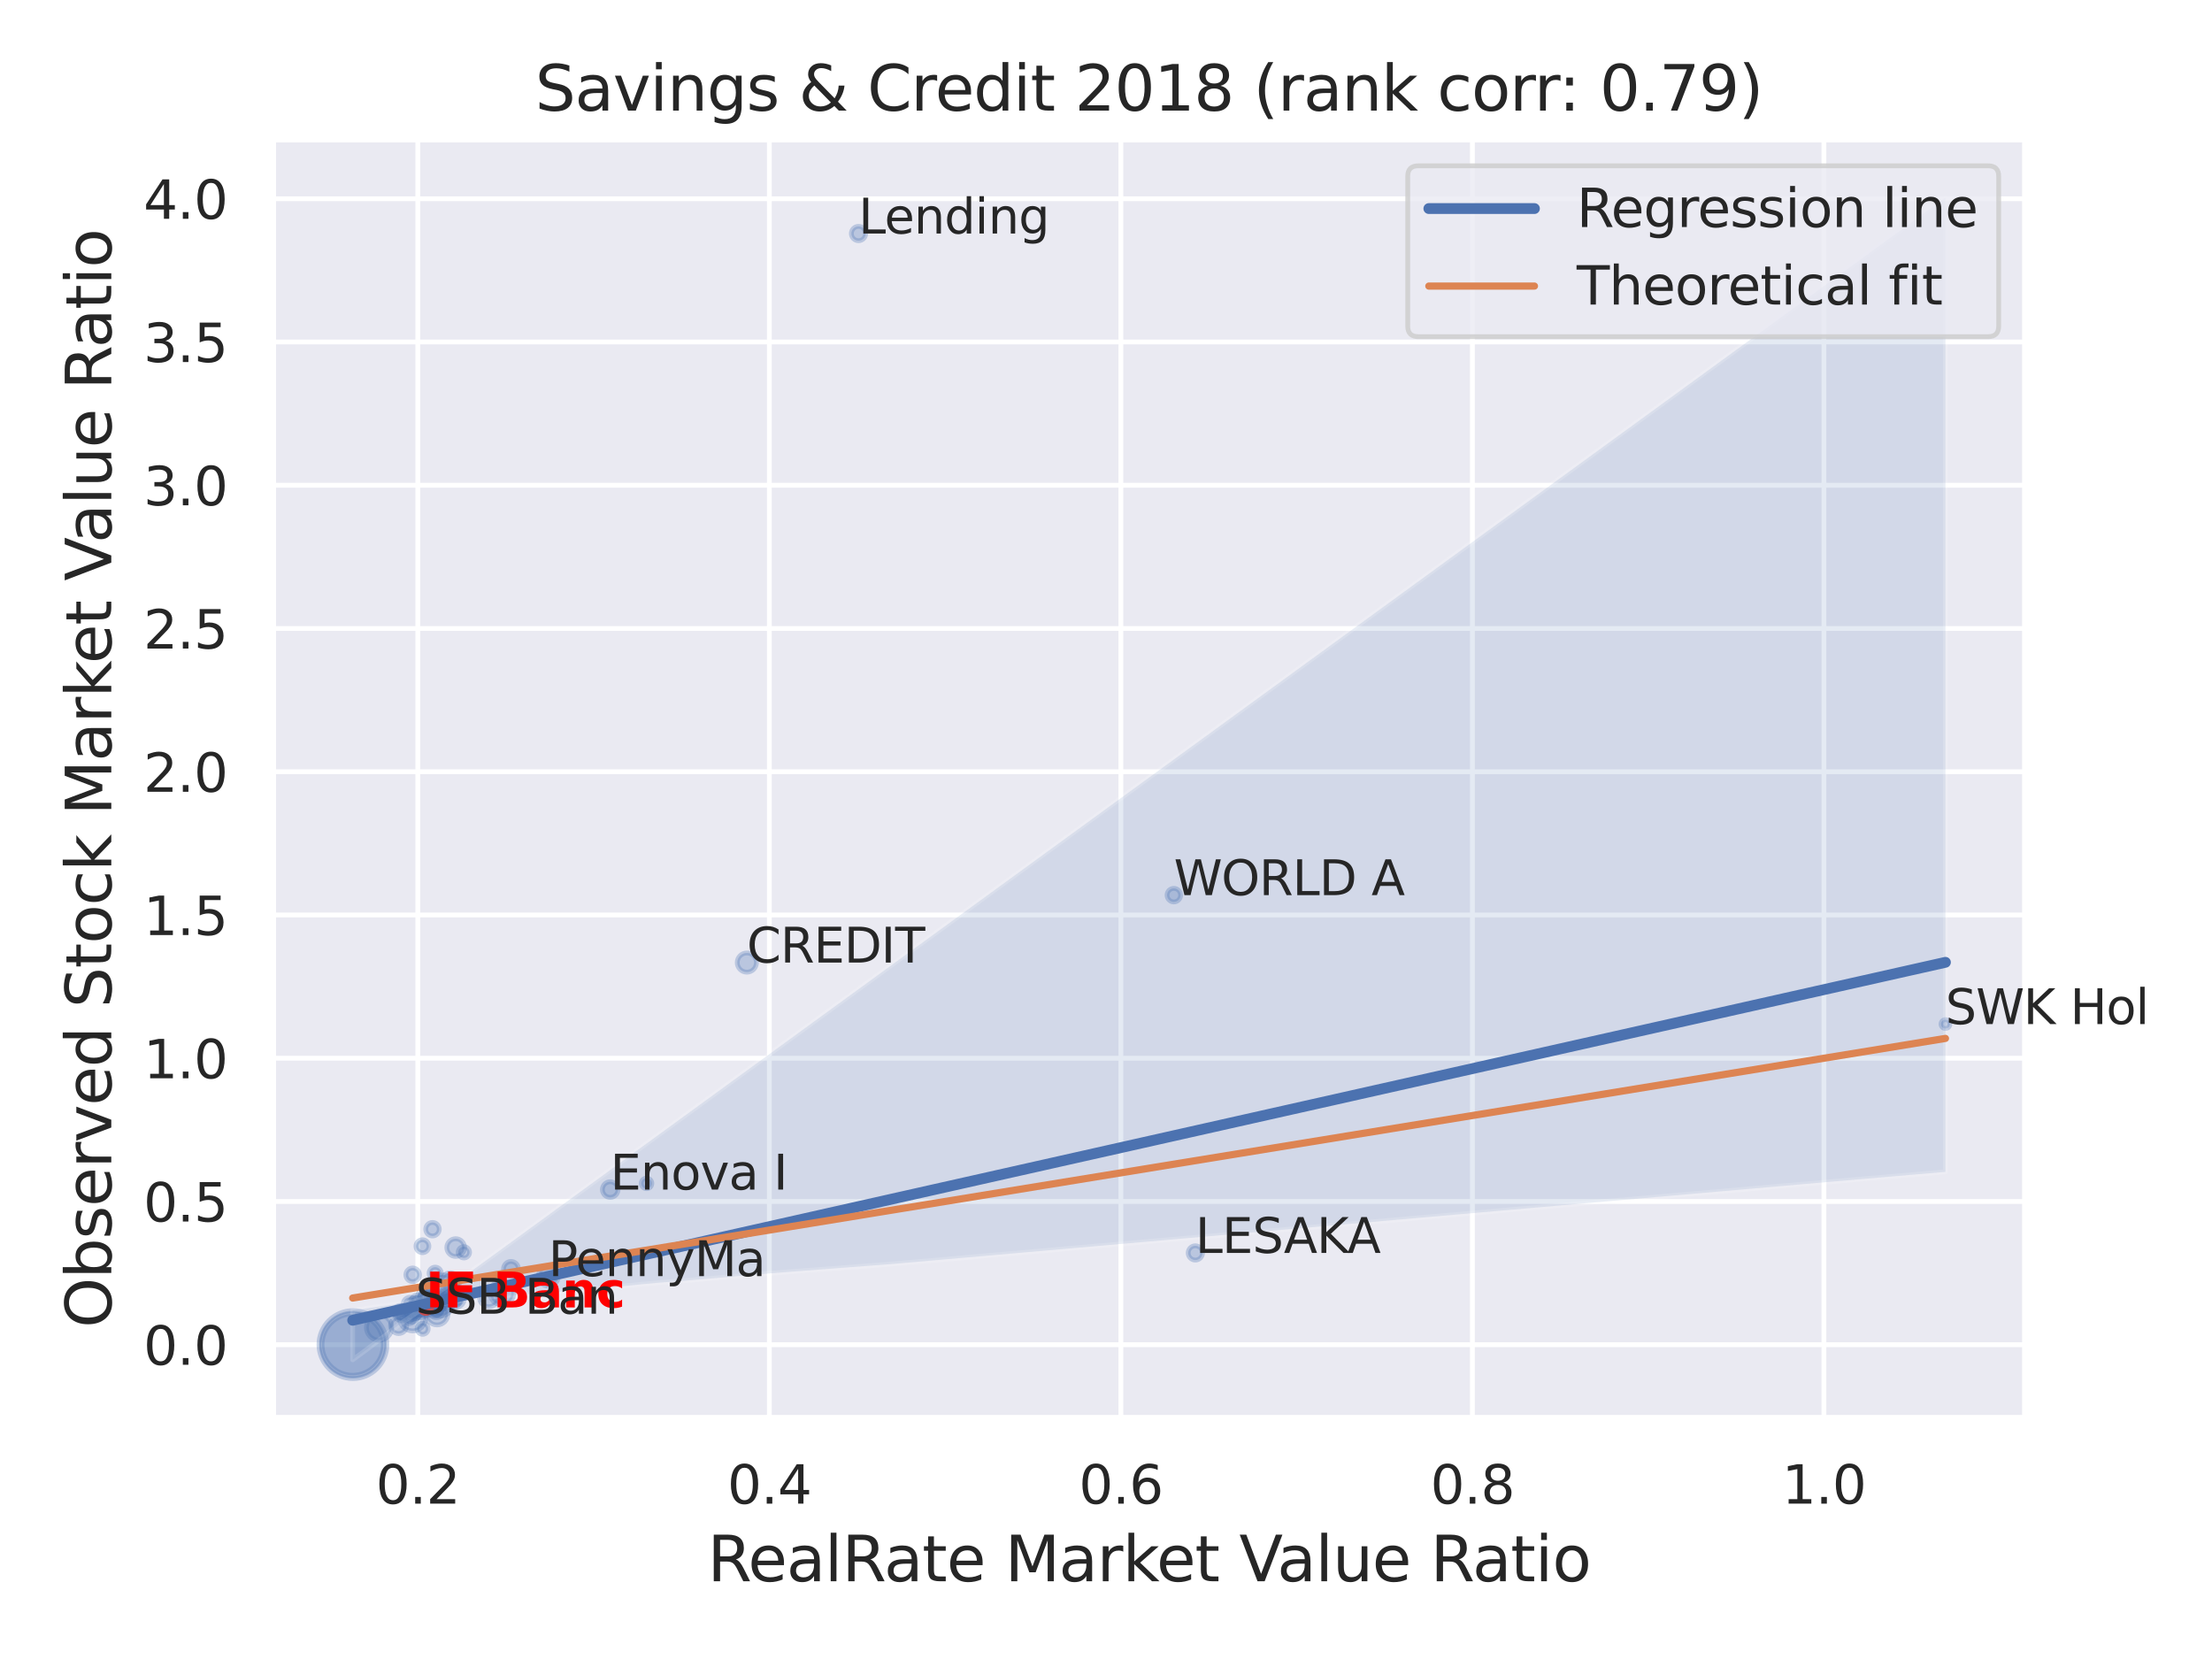 <?xml version="1.0" encoding="utf-8" standalone="no"?>
<!DOCTYPE svg PUBLIC "-//W3C//DTD SVG 1.1//EN"
  "http://www.w3.org/Graphics/SVG/1.1/DTD/svg11.dtd">
<svg xmlns:xlink="http://www.w3.org/1999/xlink" width="460.8pt" height="345.6pt" viewBox="0 0 460.8 345.6" xmlns="http://www.w3.org/2000/svg" version="1.1">
 <defs>
  <style type="text/css">*{stroke-linejoin: round; stroke-linecap: butt}</style>
 </defs>
 <g id="figure_1">
  <g id="patch_1">
   <path d="M 0 345.6 
L 460.8 345.6 
L 460.8 0 
L 0 0 
z
" style="fill: #ffffff"/>
  </g>
  <g id="axes_1">
   <g id="patch_2">
    <path d="M 56.88 295.38 
L 421.863 295.38 
L 421.863 29.04 
L 56.88 29.04 
z
" style="fill: #eaeaf2"/>
   </g>
   <g id="matplotlib.axis_1">
    <g id="xtick_1">
     <g id="line2d_1">
      <path d="M 87.037 295.38 
L 87.037 29.04 
" clip-path="url(#p92d0fe6bae)" style="fill: none; stroke: #ffffff; stroke-linecap: round"/>
     </g>
     <g id="text_1">
      <!-- 0.2 -->
      <g style="fill: #262626" transform="translate(78.29 313.238) scale(0.11 -0.11)">
       <defs>
        <path id="DejaVuSans-30" d="M 2034 4250 
Q 1547 4250 1301 3770 
Q 1056 3291 1056 2328 
Q 1056 1369 1301 889 
Q 1547 409 2034 409 
Q 2525 409 2770 889 
Q 3016 1369 3016 2328 
Q 3016 3291 2770 3770 
Q 2525 4250 2034 4250 
z
M 2034 4750 
Q 2819 4750 3233 4129 
Q 3647 3509 3647 2328 
Q 3647 1150 3233 529 
Q 2819 -91 2034 -91 
Q 1250 -91 836 529 
Q 422 1150 422 2328 
Q 422 3509 836 4129 
Q 1250 4750 2034 4750 
z
" transform="scale(0.016)"/>
        <path id="DejaVuSans-2e" d="M 684 794 
L 1344 794 
L 1344 0 
L 684 0 
L 684 794 
z
" transform="scale(0.016)"/>
        <path id="DejaVuSans-32" d="M 1228 531 
L 3431 531 
L 3431 0 
L 469 0 
L 469 531 
Q 828 903 1448 1529 
Q 2069 2156 2228 2338 
Q 2531 2678 2651 2914 
Q 2772 3150 2772 3378 
Q 2772 3750 2511 3984 
Q 2250 4219 1831 4219 
Q 1534 4219 1204 4116 
Q 875 4013 500 3803 
L 500 4441 
Q 881 4594 1212 4672 
Q 1544 4750 1819 4750 
Q 2544 4750 2975 4387 
Q 3406 4025 3406 3419 
Q 3406 3131 3298 2873 
Q 3191 2616 2906 2266 
Q 2828 2175 2409 1742 
Q 1991 1309 1228 531 
z
" transform="scale(0.016)"/>
       </defs>
       <use xlink:href="#DejaVuSans-30"/>
       <use xlink:href="#DejaVuSans-2e" x="63.623"/>
       <use xlink:href="#DejaVuSans-32" x="95.41"/>
      </g>
     </g>
    </g>
    <g id="xtick_2">
     <g id="line2d_2">
      <path d="M 160.266 295.38 
L 160.266 29.04 
" clip-path="url(#p92d0fe6bae)" style="fill: none; stroke: #ffffff; stroke-linecap: round"/>
     </g>
     <g id="text_2">
      <!-- 0.4 -->
      <g style="fill: #262626" transform="translate(151.519 313.238) scale(0.11 -0.11)">
       <defs>
        <path id="DejaVuSans-34" d="M 2419 4116 
L 825 1625 
L 2419 1625 
L 2419 4116 
z
M 2253 4666 
L 3047 4666 
L 3047 1625 
L 3713 1625 
L 3713 1100 
L 3047 1100 
L 3047 0 
L 2419 0 
L 2419 1100 
L 313 1100 
L 313 1709 
L 2253 4666 
z
" transform="scale(0.016)"/>
       </defs>
       <use xlink:href="#DejaVuSans-30"/>
       <use xlink:href="#DejaVuSans-2e" x="63.623"/>
       <use xlink:href="#DejaVuSans-34" x="95.41"/>
      </g>
     </g>
    </g>
    <g id="xtick_3">
     <g id="line2d_3">
      <path d="M 233.495 295.38 
L 233.495 29.04 
" clip-path="url(#p92d0fe6bae)" style="fill: none; stroke: #ffffff; stroke-linecap: round"/>
     </g>
     <g id="text_3">
      <!-- 0.6 -->
      <g style="fill: #262626" transform="translate(224.748 313.238) scale(0.11 -0.11)">
       <defs>
        <path id="DejaVuSans-36" d="M 2113 2584 
Q 1688 2584 1439 2293 
Q 1191 2003 1191 1497 
Q 1191 994 1439 701 
Q 1688 409 2113 409 
Q 2538 409 2786 701 
Q 3034 994 3034 1497 
Q 3034 2003 2786 2293 
Q 2538 2584 2113 2584 
z
M 3366 4563 
L 3366 3988 
Q 3128 4100 2886 4159 
Q 2644 4219 2406 4219 
Q 1781 4219 1451 3797 
Q 1122 3375 1075 2522 
Q 1259 2794 1537 2939 
Q 1816 3084 2150 3084 
Q 2853 3084 3261 2657 
Q 3669 2231 3669 1497 
Q 3669 778 3244 343 
Q 2819 -91 2113 -91 
Q 1303 -91 875 529 
Q 447 1150 447 2328 
Q 447 3434 972 4092 
Q 1497 4750 2381 4750 
Q 2619 4750 2861 4703 
Q 3103 4656 3366 4563 
z
" transform="scale(0.016)"/>
       </defs>
       <use xlink:href="#DejaVuSans-30"/>
       <use xlink:href="#DejaVuSans-2e" x="63.623"/>
       <use xlink:href="#DejaVuSans-36" x="95.41"/>
      </g>
     </g>
    </g>
    <g id="xtick_4">
     <g id="line2d_4">
      <path d="M 306.724 295.38 
L 306.724 29.04 
" clip-path="url(#p92d0fe6bae)" style="fill: none; stroke: #ffffff; stroke-linecap: round"/>
     </g>
     <g id="text_4">
      <!-- 0.8 -->
      <g style="fill: #262626" transform="translate(297.977 313.238) scale(0.11 -0.11)">
       <defs>
        <path id="DejaVuSans-38" d="M 2034 2216 
Q 1584 2216 1326 1975 
Q 1069 1734 1069 1313 
Q 1069 891 1326 650 
Q 1584 409 2034 409 
Q 2484 409 2743 651 
Q 3003 894 3003 1313 
Q 3003 1734 2745 1975 
Q 2488 2216 2034 2216 
z
M 1403 2484 
Q 997 2584 770 2862 
Q 544 3141 544 3541 
Q 544 4100 942 4425 
Q 1341 4750 2034 4750 
Q 2731 4750 3128 4425 
Q 3525 4100 3525 3541 
Q 3525 3141 3298 2862 
Q 3072 2584 2669 2484 
Q 3125 2378 3379 2068 
Q 3634 1759 3634 1313 
Q 3634 634 3220 271 
Q 2806 -91 2034 -91 
Q 1263 -91 848 271 
Q 434 634 434 1313 
Q 434 1759 690 2068 
Q 947 2378 1403 2484 
z
M 1172 3481 
Q 1172 3119 1398 2916 
Q 1625 2713 2034 2713 
Q 2441 2713 2670 2916 
Q 2900 3119 2900 3481 
Q 2900 3844 2670 4047 
Q 2441 4250 2034 4250 
Q 1625 4250 1398 4047 
Q 1172 3844 1172 3481 
z
" transform="scale(0.016)"/>
       </defs>
       <use xlink:href="#DejaVuSans-30"/>
       <use xlink:href="#DejaVuSans-2e" x="63.623"/>
       <use xlink:href="#DejaVuSans-38" x="95.41"/>
      </g>
     </g>
    </g>
    <g id="xtick_5">
     <g id="line2d_5">
      <path d="M 379.952 295.38 
L 379.952 29.04 
" clip-path="url(#p92d0fe6bae)" style="fill: none; stroke: #ffffff; stroke-linecap: round"/>
     </g>
     <g id="text_5">
      <!-- 1.0 -->
      <g style="fill: #262626" transform="translate(371.206 313.238) scale(0.11 -0.11)">
       <defs>
        <path id="DejaVuSans-31" d="M 794 531 
L 1825 531 
L 1825 4091 
L 703 3866 
L 703 4441 
L 1819 4666 
L 2450 4666 
L 2450 531 
L 3481 531 
L 3481 0 
L 794 0 
L 794 531 
z
" transform="scale(0.016)"/>
       </defs>
       <use xlink:href="#DejaVuSans-31"/>
       <use xlink:href="#DejaVuSans-2e" x="63.623"/>
       <use xlink:href="#DejaVuSans-30" x="95.41"/>
      </g>
     </g>
    </g>
    <g id="text_6">
     <!-- RealRate Market Value Ratio -->
     <g style="fill: #262626" transform="translate(147.385 329.404) scale(0.13 -0.13)">
      <defs>
       <path id="DejaVuSans-52" d="M 2841 2188 
Q 3044 2119 3236 1894 
Q 3428 1669 3622 1275 
L 4263 0 
L 3584 0 
L 2988 1197 
Q 2756 1666 2539 1819 
Q 2322 1972 1947 1972 
L 1259 1972 
L 1259 0 
L 628 0 
L 628 4666 
L 2053 4666 
Q 2853 4666 3247 4331 
Q 3641 3997 3641 3322 
Q 3641 2881 3436 2590 
Q 3231 2300 2841 2188 
z
M 1259 4147 
L 1259 2491 
L 2053 2491 
Q 2509 2491 2742 2702 
Q 2975 2913 2975 3322 
Q 2975 3731 2742 3939 
Q 2509 4147 2053 4147 
L 1259 4147 
z
" transform="scale(0.016)"/>
       <path id="DejaVuSans-65" d="M 3597 1894 
L 3597 1613 
L 953 1613 
Q 991 1019 1311 708 
Q 1631 397 2203 397 
Q 2534 397 2845 478 
Q 3156 559 3463 722 
L 3463 178 
Q 3153 47 2828 -22 
Q 2503 -91 2169 -91 
Q 1331 -91 842 396 
Q 353 884 353 1716 
Q 353 2575 817 3079 
Q 1281 3584 2069 3584 
Q 2775 3584 3186 3129 
Q 3597 2675 3597 1894 
z
M 3022 2063 
Q 3016 2534 2758 2815 
Q 2500 3097 2075 3097 
Q 1594 3097 1305 2825 
Q 1016 2553 972 2059 
L 3022 2063 
z
" transform="scale(0.016)"/>
       <path id="DejaVuSans-61" d="M 2194 1759 
Q 1497 1759 1228 1600 
Q 959 1441 959 1056 
Q 959 750 1161 570 
Q 1363 391 1709 391 
Q 2188 391 2477 730 
Q 2766 1069 2766 1631 
L 2766 1759 
L 2194 1759 
z
M 3341 1997 
L 3341 0 
L 2766 0 
L 2766 531 
Q 2569 213 2275 61 
Q 1981 -91 1556 -91 
Q 1019 -91 701 211 
Q 384 513 384 1019 
Q 384 1609 779 1909 
Q 1175 2209 1959 2209 
L 2766 2209 
L 2766 2266 
Q 2766 2663 2505 2880 
Q 2244 3097 1772 3097 
Q 1472 3097 1187 3025 
Q 903 2953 641 2809 
L 641 3341 
Q 956 3463 1253 3523 
Q 1550 3584 1831 3584 
Q 2591 3584 2966 3190 
Q 3341 2797 3341 1997 
z
" transform="scale(0.016)"/>
       <path id="DejaVuSans-6c" d="M 603 4863 
L 1178 4863 
L 1178 0 
L 603 0 
L 603 4863 
z
" transform="scale(0.016)"/>
       <path id="DejaVuSans-74" d="M 1172 4494 
L 1172 3500 
L 2356 3500 
L 2356 3053 
L 1172 3053 
L 1172 1153 
Q 1172 725 1289 603 
Q 1406 481 1766 481 
L 2356 481 
L 2356 0 
L 1766 0 
Q 1100 0 847 248 
Q 594 497 594 1153 
L 594 3053 
L 172 3053 
L 172 3500 
L 594 3500 
L 594 4494 
L 1172 4494 
z
" transform="scale(0.016)"/>
       <path id="DejaVuSans-20" transform="scale(0.016)"/>
       <path id="DejaVuSans-4d" d="M 628 4666 
L 1569 4666 
L 2759 1491 
L 3956 4666 
L 4897 4666 
L 4897 0 
L 4281 0 
L 4281 4097 
L 3078 897 
L 2444 897 
L 1241 4097 
L 1241 0 
L 628 0 
L 628 4666 
z
" transform="scale(0.016)"/>
       <path id="DejaVuSans-72" d="M 2631 2963 
Q 2534 3019 2420 3045 
Q 2306 3072 2169 3072 
Q 1681 3072 1420 2755 
Q 1159 2438 1159 1844 
L 1159 0 
L 581 0 
L 581 3500 
L 1159 3500 
L 1159 2956 
Q 1341 3275 1631 3429 
Q 1922 3584 2338 3584 
Q 2397 3584 2469 3576 
Q 2541 3569 2628 3553 
L 2631 2963 
z
" transform="scale(0.016)"/>
       <path id="DejaVuSans-6b" d="M 581 4863 
L 1159 4863 
L 1159 1991 
L 2875 3500 
L 3609 3500 
L 1753 1863 
L 3688 0 
L 2938 0 
L 1159 1709 
L 1159 0 
L 581 0 
L 581 4863 
z
" transform="scale(0.016)"/>
       <path id="DejaVuSans-56" d="M 1831 0 
L 50 4666 
L 709 4666 
L 2188 738 
L 3669 4666 
L 4325 4666 
L 2547 0 
L 1831 0 
z
" transform="scale(0.016)"/>
       <path id="DejaVuSans-75" d="M 544 1381 
L 544 3500 
L 1119 3500 
L 1119 1403 
Q 1119 906 1312 657 
Q 1506 409 1894 409 
Q 2359 409 2629 706 
Q 2900 1003 2900 1516 
L 2900 3500 
L 3475 3500 
L 3475 0 
L 2900 0 
L 2900 538 
Q 2691 219 2414 64 
Q 2138 -91 1772 -91 
Q 1169 -91 856 284 
Q 544 659 544 1381 
z
M 1991 3584 
L 1991 3584 
z
" transform="scale(0.016)"/>
       <path id="DejaVuSans-69" d="M 603 3500 
L 1178 3500 
L 1178 0 
L 603 0 
L 603 3500 
z
M 603 4863 
L 1178 4863 
L 1178 4134 
L 603 4134 
L 603 4863 
z
" transform="scale(0.016)"/>
       <path id="DejaVuSans-6f" d="M 1959 3097 
Q 1497 3097 1228 2736 
Q 959 2375 959 1747 
Q 959 1119 1226 758 
Q 1494 397 1959 397 
Q 2419 397 2687 759 
Q 2956 1122 2956 1747 
Q 2956 2369 2687 2733 
Q 2419 3097 1959 3097 
z
M 1959 3584 
Q 2709 3584 3137 3096 
Q 3566 2609 3566 1747 
Q 3566 888 3137 398 
Q 2709 -91 1959 -91 
Q 1206 -91 779 398 
Q 353 888 353 1747 
Q 353 2609 779 3096 
Q 1206 3584 1959 3584 
z
" transform="scale(0.016)"/>
      </defs>
      <use xlink:href="#DejaVuSans-52"/>
      <use xlink:href="#DejaVuSans-65" x="64.982"/>
      <use xlink:href="#DejaVuSans-61" x="126.506"/>
      <use xlink:href="#DejaVuSans-6c" x="187.785"/>
      <use xlink:href="#DejaVuSans-52" x="215.568"/>
      <use xlink:href="#DejaVuSans-61" x="282.801"/>
      <use xlink:href="#DejaVuSans-74" x="344.08"/>
      <use xlink:href="#DejaVuSans-65" x="383.289"/>
      <use xlink:href="#DejaVuSans-20" x="444.812"/>
      <use xlink:href="#DejaVuSans-4d" x="476.6"/>
      <use xlink:href="#DejaVuSans-61" x="562.879"/>
      <use xlink:href="#DejaVuSans-72" x="624.158"/>
      <use xlink:href="#DejaVuSans-6b" x="665.271"/>
      <use xlink:href="#DejaVuSans-65" x="719.557"/>
      <use xlink:href="#DejaVuSans-74" x="781.08"/>
      <use xlink:href="#DejaVuSans-20" x="820.289"/>
      <use xlink:href="#DejaVuSans-56" x="852.076"/>
      <use xlink:href="#DejaVuSans-61" x="912.734"/>
      <use xlink:href="#DejaVuSans-6c" x="974.014"/>
      <use xlink:href="#DejaVuSans-75" x="1001.797"/>
      <use xlink:href="#DejaVuSans-65" x="1065.176"/>
      <use xlink:href="#DejaVuSans-20" x="1126.699"/>
      <use xlink:href="#DejaVuSans-52" x="1158.486"/>
      <use xlink:href="#DejaVuSans-61" x="1225.719"/>
      <use xlink:href="#DejaVuSans-74" x="1286.998"/>
      <use xlink:href="#DejaVuSans-69" x="1326.207"/>
      <use xlink:href="#DejaVuSans-6f" x="1353.99"/>
     </g>
    </g>
   </g>
   <g id="matplotlib.axis_2">
    <g id="ytick_1">
     <g id="line2d_6">
      <path d="M 56.88 280.128 
L 421.863 280.128 
" clip-path="url(#p92d0fe6bae)" style="fill: none; stroke: #ffffff; stroke-linecap: round"/>
     </g>
     <g id="text_7">
      <!-- 0.0 -->
      <g style="fill: #262626" transform="translate(29.887 284.307) scale(0.11 -0.11)">
       <use xlink:href="#DejaVuSans-30"/>
       <use xlink:href="#DejaVuSans-2e" x="63.623"/>
       <use xlink:href="#DejaVuSans-30" x="95.41"/>
      </g>
     </g>
    </g>
    <g id="ytick_2">
     <g id="line2d_7">
      <path d="M 56.88 250.287 
L 421.863 250.287 
" clip-path="url(#p92d0fe6bae)" style="fill: none; stroke: #ffffff; stroke-linecap: round"/>
     </g>
     <g id="text_8">
      <!-- 0.5 -->
      <g style="fill: #262626" transform="translate(29.887 254.466) scale(0.11 -0.11)">
       <defs>
        <path id="DejaVuSans-35" d="M 691 4666 
L 3169 4666 
L 3169 4134 
L 1269 4134 
L 1269 2991 
Q 1406 3038 1543 3061 
Q 1681 3084 1819 3084 
Q 2600 3084 3056 2656 
Q 3513 2228 3513 1497 
Q 3513 744 3044 326 
Q 2575 -91 1722 -91 
Q 1428 -91 1123 -41 
Q 819 9 494 109 
L 494 744 
Q 775 591 1075 516 
Q 1375 441 1709 441 
Q 2250 441 2565 725 
Q 2881 1009 2881 1497 
Q 2881 1984 2565 2268 
Q 2250 2553 1709 2553 
Q 1456 2553 1204 2497 
Q 953 2441 691 2322 
L 691 4666 
z
" transform="scale(0.016)"/>
       </defs>
       <use xlink:href="#DejaVuSans-30"/>
       <use xlink:href="#DejaVuSans-2e" x="63.623"/>
       <use xlink:href="#DejaVuSans-35" x="95.41"/>
      </g>
     </g>
    </g>
    <g id="ytick_3">
     <g id="line2d_8">
      <path d="M 56.88 220.446 
L 421.863 220.446 
" clip-path="url(#p92d0fe6bae)" style="fill: none; stroke: #ffffff; stroke-linecap: round"/>
     </g>
     <g id="text_9">
      <!-- 1.0 -->
      <g style="fill: #262626" transform="translate(29.887 224.625) scale(0.11 -0.11)">
       <use xlink:href="#DejaVuSans-31"/>
       <use xlink:href="#DejaVuSans-2e" x="63.623"/>
       <use xlink:href="#DejaVuSans-30" x="95.41"/>
      </g>
     </g>
    </g>
    <g id="ytick_4">
     <g id="line2d_9">
      <path d="M 56.88 190.605 
L 421.863 190.605 
" clip-path="url(#p92d0fe6bae)" style="fill: none; stroke: #ffffff; stroke-linecap: round"/>
     </g>
     <g id="text_10">
      <!-- 1.5 -->
      <g style="fill: #262626" transform="translate(29.887 194.784) scale(0.11 -0.11)">
       <use xlink:href="#DejaVuSans-31"/>
       <use xlink:href="#DejaVuSans-2e" x="63.623"/>
       <use xlink:href="#DejaVuSans-35" x="95.41"/>
      </g>
     </g>
    </g>
    <g id="ytick_5">
     <g id="line2d_10">
      <path d="M 56.88 160.764 
L 421.863 160.764 
" clip-path="url(#p92d0fe6bae)" style="fill: none; stroke: #ffffff; stroke-linecap: round"/>
     </g>
     <g id="text_11">
      <!-- 2.0 -->
      <g style="fill: #262626" transform="translate(29.887 164.943) scale(0.11 -0.11)">
       <use xlink:href="#DejaVuSans-32"/>
       <use xlink:href="#DejaVuSans-2e" x="63.623"/>
       <use xlink:href="#DejaVuSans-30" x="95.41"/>
      </g>
     </g>
    </g>
    <g id="ytick_6">
     <g id="line2d_11">
      <path d="M 56.88 130.923 
L 421.863 130.923 
" clip-path="url(#p92d0fe6bae)" style="fill: none; stroke: #ffffff; stroke-linecap: round"/>
     </g>
     <g id="text_12">
      <!-- 2.5 -->
      <g style="fill: #262626" transform="translate(29.887 135.103) scale(0.11 -0.11)">
       <use xlink:href="#DejaVuSans-32"/>
       <use xlink:href="#DejaVuSans-2e" x="63.623"/>
       <use xlink:href="#DejaVuSans-35" x="95.41"/>
      </g>
     </g>
    </g>
    <g id="ytick_7">
     <g id="line2d_12">
      <path d="M 56.88 101.083 
L 421.863 101.083 
" clip-path="url(#p92d0fe6bae)" style="fill: none; stroke: #ffffff; stroke-linecap: round"/>
     </g>
     <g id="text_13">
      <!-- 3.0 -->
      <g style="fill: #262626" transform="translate(29.887 105.262) scale(0.11 -0.11)">
       <defs>
        <path id="DejaVuSans-33" d="M 2597 2516 
Q 3050 2419 3304 2112 
Q 3559 1806 3559 1356 
Q 3559 666 3084 287 
Q 2609 -91 1734 -91 
Q 1441 -91 1130 -33 
Q 819 25 488 141 
L 488 750 
Q 750 597 1062 519 
Q 1375 441 1716 441 
Q 2309 441 2620 675 
Q 2931 909 2931 1356 
Q 2931 1769 2642 2001 
Q 2353 2234 1838 2234 
L 1294 2234 
L 1294 2753 
L 1863 2753 
Q 2328 2753 2575 2939 
Q 2822 3125 2822 3475 
Q 2822 3834 2567 4026 
Q 2313 4219 1838 4219 
Q 1578 4219 1281 4162 
Q 984 4106 628 3988 
L 628 4550 
Q 988 4650 1302 4700 
Q 1616 4750 1894 4750 
Q 2613 4750 3031 4423 
Q 3450 4097 3450 3541 
Q 3450 3153 3228 2886 
Q 3006 2619 2597 2516 
z
" transform="scale(0.016)"/>
       </defs>
       <use xlink:href="#DejaVuSans-33"/>
       <use xlink:href="#DejaVuSans-2e" x="63.623"/>
       <use xlink:href="#DejaVuSans-30" x="95.41"/>
      </g>
     </g>
    </g>
    <g id="ytick_8">
     <g id="line2d_13">
      <path d="M 56.88 71.242 
L 421.863 71.242 
" clip-path="url(#p92d0fe6bae)" style="fill: none; stroke: #ffffff; stroke-linecap: round"/>
     </g>
     <g id="text_14">
      <!-- 3.5 -->
      <g style="fill: #262626" transform="translate(29.887 75.421) scale(0.11 -0.11)">
       <use xlink:href="#DejaVuSans-33"/>
       <use xlink:href="#DejaVuSans-2e" x="63.623"/>
       <use xlink:href="#DejaVuSans-35" x="95.41"/>
      </g>
     </g>
    </g>
    <g id="ytick_9">
     <g id="line2d_14">
      <path d="M 56.88 41.401 
L 421.863 41.401 
" clip-path="url(#p92d0fe6bae)" style="fill: none; stroke: #ffffff; stroke-linecap: round"/>
     </g>
     <g id="text_15">
      <!-- 4.0 -->
      <g style="fill: #262626" transform="translate(29.887 45.58) scale(0.11 -0.11)">
       <use xlink:href="#DejaVuSans-34"/>
       <use xlink:href="#DejaVuSans-2e" x="63.623"/>
       <use xlink:href="#DejaVuSans-30" x="95.41"/>
      </g>
     </g>
    </g>
    <g id="text_16">
     <!-- Observed Stock Market Value Ratio -->
     <g style="fill: #262626" transform="translate(23.183 276.612) rotate(-90) scale(0.13 -0.13)">
      <defs>
       <path id="DejaVuSans-4f" d="M 2522 4238 
Q 1834 4238 1429 3725 
Q 1025 3213 1025 2328 
Q 1025 1447 1429 934 
Q 1834 422 2522 422 
Q 3209 422 3611 934 
Q 4013 1447 4013 2328 
Q 4013 3213 3611 3725 
Q 3209 4238 2522 4238 
z
M 2522 4750 
Q 3503 4750 4090 4092 
Q 4678 3434 4678 2328 
Q 4678 1225 4090 567 
Q 3503 -91 2522 -91 
Q 1538 -91 948 565 
Q 359 1222 359 2328 
Q 359 3434 948 4092 
Q 1538 4750 2522 4750 
z
" transform="scale(0.016)"/>
       <path id="DejaVuSans-62" d="M 3116 1747 
Q 3116 2381 2855 2742 
Q 2594 3103 2138 3103 
Q 1681 3103 1420 2742 
Q 1159 2381 1159 1747 
Q 1159 1113 1420 752 
Q 1681 391 2138 391 
Q 2594 391 2855 752 
Q 3116 1113 3116 1747 
z
M 1159 2969 
Q 1341 3281 1617 3432 
Q 1894 3584 2278 3584 
Q 2916 3584 3314 3078 
Q 3713 2572 3713 1747 
Q 3713 922 3314 415 
Q 2916 -91 2278 -91 
Q 1894 -91 1617 61 
Q 1341 213 1159 525 
L 1159 0 
L 581 0 
L 581 4863 
L 1159 4863 
L 1159 2969 
z
" transform="scale(0.016)"/>
       <path id="DejaVuSans-73" d="M 2834 3397 
L 2834 2853 
Q 2591 2978 2328 3040 
Q 2066 3103 1784 3103 
Q 1356 3103 1142 2972 
Q 928 2841 928 2578 
Q 928 2378 1081 2264 
Q 1234 2150 1697 2047 
L 1894 2003 
Q 2506 1872 2764 1633 
Q 3022 1394 3022 966 
Q 3022 478 2636 193 
Q 2250 -91 1575 -91 
Q 1294 -91 989 -36 
Q 684 19 347 128 
L 347 722 
Q 666 556 975 473 
Q 1284 391 1588 391 
Q 1994 391 2212 530 
Q 2431 669 2431 922 
Q 2431 1156 2273 1281 
Q 2116 1406 1581 1522 
L 1381 1569 
Q 847 1681 609 1914 
Q 372 2147 372 2553 
Q 372 3047 722 3315 
Q 1072 3584 1716 3584 
Q 2034 3584 2315 3537 
Q 2597 3491 2834 3397 
z
" transform="scale(0.016)"/>
       <path id="DejaVuSans-76" d="M 191 3500 
L 800 3500 
L 1894 563 
L 2988 3500 
L 3597 3500 
L 2284 0 
L 1503 0 
L 191 3500 
z
" transform="scale(0.016)"/>
       <path id="DejaVuSans-64" d="M 2906 2969 
L 2906 4863 
L 3481 4863 
L 3481 0 
L 2906 0 
L 2906 525 
Q 2725 213 2448 61 
Q 2172 -91 1784 -91 
Q 1150 -91 751 415 
Q 353 922 353 1747 
Q 353 2572 751 3078 
Q 1150 3584 1784 3584 
Q 2172 3584 2448 3432 
Q 2725 3281 2906 2969 
z
M 947 1747 
Q 947 1113 1208 752 
Q 1469 391 1925 391 
Q 2381 391 2643 752 
Q 2906 1113 2906 1747 
Q 2906 2381 2643 2742 
Q 2381 3103 1925 3103 
Q 1469 3103 1208 2742 
Q 947 2381 947 1747 
z
" transform="scale(0.016)"/>
       <path id="DejaVuSans-53" d="M 3425 4513 
L 3425 3897 
Q 3066 4069 2747 4153 
Q 2428 4238 2131 4238 
Q 1616 4238 1336 4038 
Q 1056 3838 1056 3469 
Q 1056 3159 1242 3001 
Q 1428 2844 1947 2747 
L 2328 2669 
Q 3034 2534 3370 2195 
Q 3706 1856 3706 1288 
Q 3706 609 3251 259 
Q 2797 -91 1919 -91 
Q 1588 -91 1214 -16 
Q 841 59 441 206 
L 441 856 
Q 825 641 1194 531 
Q 1563 422 1919 422 
Q 2459 422 2753 634 
Q 3047 847 3047 1241 
Q 3047 1584 2836 1778 
Q 2625 1972 2144 2069 
L 1759 2144 
Q 1053 2284 737 2584 
Q 422 2884 422 3419 
Q 422 4038 858 4394 
Q 1294 4750 2059 4750 
Q 2388 4750 2728 4690 
Q 3069 4631 3425 4513 
z
" transform="scale(0.016)"/>
       <path id="DejaVuSans-63" d="M 3122 3366 
L 3122 2828 
Q 2878 2963 2633 3030 
Q 2388 3097 2138 3097 
Q 1578 3097 1268 2742 
Q 959 2388 959 1747 
Q 959 1106 1268 751 
Q 1578 397 2138 397 
Q 2388 397 2633 464 
Q 2878 531 3122 666 
L 3122 134 
Q 2881 22 2623 -34 
Q 2366 -91 2075 -91 
Q 1284 -91 818 406 
Q 353 903 353 1747 
Q 353 2603 823 3093 
Q 1294 3584 2113 3584 
Q 2378 3584 2631 3529 
Q 2884 3475 3122 3366 
z
" transform="scale(0.016)"/>
      </defs>
      <use xlink:href="#DejaVuSans-4f"/>
      <use xlink:href="#DejaVuSans-62" x="78.711"/>
      <use xlink:href="#DejaVuSans-73" x="142.188"/>
      <use xlink:href="#DejaVuSans-65" x="194.287"/>
      <use xlink:href="#DejaVuSans-72" x="255.811"/>
      <use xlink:href="#DejaVuSans-76" x="296.924"/>
      <use xlink:href="#DejaVuSans-65" x="356.104"/>
      <use xlink:href="#DejaVuSans-64" x="417.627"/>
      <use xlink:href="#DejaVuSans-20" x="481.104"/>
      <use xlink:href="#DejaVuSans-53" x="512.891"/>
      <use xlink:href="#DejaVuSans-74" x="576.367"/>
      <use xlink:href="#DejaVuSans-6f" x="615.576"/>
      <use xlink:href="#DejaVuSans-63" x="676.758"/>
      <use xlink:href="#DejaVuSans-6b" x="731.738"/>
      <use xlink:href="#DejaVuSans-20" x="789.648"/>
      <use xlink:href="#DejaVuSans-4d" x="821.436"/>
      <use xlink:href="#DejaVuSans-61" x="907.715"/>
      <use xlink:href="#DejaVuSans-72" x="968.994"/>
      <use xlink:href="#DejaVuSans-6b" x="1010.107"/>
      <use xlink:href="#DejaVuSans-65" x="1064.393"/>
      <use xlink:href="#DejaVuSans-74" x="1125.916"/>
      <use xlink:href="#DejaVuSans-20" x="1165.125"/>
      <use xlink:href="#DejaVuSans-56" x="1196.912"/>
      <use xlink:href="#DejaVuSans-61" x="1257.57"/>
      <use xlink:href="#DejaVuSans-6c" x="1318.85"/>
      <use xlink:href="#DejaVuSans-75" x="1346.633"/>
      <use xlink:href="#DejaVuSans-65" x="1410.012"/>
      <use xlink:href="#DejaVuSans-20" x="1471.535"/>
      <use xlink:href="#DejaVuSans-52" x="1503.322"/>
      <use xlink:href="#DejaVuSans-61" x="1570.555"/>
      <use xlink:href="#DejaVuSans-74" x="1631.834"/>
      <use xlink:href="#DejaVuSans-69" x="1671.043"/>
      <use xlink:href="#DejaVuSans-6f" x="1698.826"/>
     </g>
    </g>
   </g>
   <g id="PathCollection_1">
    <path d="M 244.533 187.888 
C 244.907 187.888 245.267 187.739 245.532 187.474 
C 245.797 187.209 245.946 186.849 245.946 186.474 
C 245.946 186.1 245.797 185.74 245.532 185.475 
C 245.267 185.21 244.907 185.061 244.533 185.061 
C 244.158 185.061 243.798 185.21 243.533 185.475 
C 243.268 185.74 243.119 186.1 243.119 186.474 
C 243.119 186.849 243.268 187.209 243.533 187.474 
C 243.798 187.739 244.158 187.888 244.533 187.888 
z
" clip-path="url(#p92d0fe6bae)" style="fill: #4c72b0; fill-opacity: 0.3; stroke: #4c72b0; stroke-opacity: 0.3"/>
    <path d="M 73.521 287.177 
C 75.396 287.177 77.195 286.431 78.521 285.105 
C 79.847 283.779 80.592 281.981 80.592 280.105 
C 80.592 278.23 79.847 276.431 78.521 275.105 
C 77.195 273.779 75.396 273.034 73.521 273.034 
C 71.645 273.034 69.847 273.779 68.521 275.105 
C 67.195 276.431 66.45 278.23 66.45 280.105 
C 66.45 281.981 67.195 283.779 68.521 285.105 
C 69.847 286.431 71.645 287.177 73.521 287.177 
z
" clip-path="url(#p92d0fe6bae)" style="fill: #4c72b0; fill-opacity: 0.3; stroke: #4c72b0; stroke-opacity: 0.3"/>
    <path d="M 90.098 257.479 
C 90.472 257.479 90.831 257.331 91.096 257.066 
C 91.36 256.802 91.509 256.443 91.509 256.069 
C 91.509 255.695 91.36 255.336 91.096 255.071 
C 90.831 254.807 90.472 254.658 90.098 254.658 
C 89.724 254.658 89.365 254.807 89.101 255.071 
C 88.836 255.336 88.688 255.695 88.688 256.069 
C 88.688 256.443 88.836 256.802 89.101 257.066 
C 89.365 257.331 89.724 257.479 90.098 257.479 
z
" clip-path="url(#p92d0fe6bae)" style="fill: #4c72b0; fill-opacity: 0.3; stroke: #4c72b0; stroke-opacity: 0.3"/>
    <path d="M 87.581 274.479 
C 87.992 274.479 88.386 274.316 88.677 274.026 
C 88.968 273.735 89.131 273.341 89.131 272.93 
C 89.131 272.519 88.968 272.124 88.677 271.834 
C 88.386 271.543 87.992 271.38 87.581 271.38 
C 87.17 271.38 86.776 271.543 86.485 271.834 
C 86.195 272.124 86.031 272.519 86.031 272.93 
C 86.031 273.341 86.195 273.735 86.485 274.026 
C 86.776 274.316 87.17 274.479 87.581 274.479 
z
" clip-path="url(#p92d0fe6bae)" style="fill: #4c72b0; fill-opacity: 0.3; stroke: #4c72b0; stroke-opacity: 0.3"/>
    <path d="M 155.583 202.521 
C 156.114 202.521 156.623 202.31 156.999 201.935 
C 157.374 201.559 157.585 201.05 157.585 200.519 
C 157.585 199.988 157.374 199.479 156.999 199.103 
C 156.623 198.728 156.114 198.517 155.583 198.517 
C 155.052 198.517 154.543 198.728 154.167 199.103 
C 153.792 199.479 153.581 199.988 153.581 200.519 
C 153.581 201.05 153.792 201.559 154.167 201.935 
C 154.543 202.31 155.052 202.521 155.583 202.521 
z
" clip-path="url(#p92d0fe6bae)" style="fill: #4c72b0; fill-opacity: 0.3; stroke: #4c72b0; stroke-opacity: 0.3"/>
    <path d="M 88.518 271.711 
C 88.932 271.711 89.33 271.546 89.623 271.253 
C 89.916 270.96 90.08 270.563 90.08 270.148 
C 90.08 269.734 89.916 269.337 89.623 269.044 
C 89.33 268.751 88.932 268.586 88.518 268.586 
C 88.103 268.586 87.706 268.751 87.413 269.044 
C 87.12 269.337 86.955 269.734 86.955 270.148 
C 86.955 270.563 87.12 270.96 87.413 271.253 
C 87.706 271.546 88.103 271.711 88.518 271.711 
z
" clip-path="url(#p92d0fe6bae)" style="fill: #4c72b0; fill-opacity: 0.3; stroke: #4c72b0; stroke-opacity: 0.3"/>
    <path d="M 85.411 273.056 
C 85.783 273.056 86.14 272.908 86.403 272.645 
C 86.666 272.382 86.813 272.025 86.813 271.653 
C 86.813 271.281 86.666 270.924 86.403 270.661 
C 86.14 270.398 85.783 270.251 85.411 270.251 
C 85.039 270.251 84.682 270.398 84.419 270.661 
C 84.156 270.924 84.008 271.281 84.008 271.653 
C 84.008 272.025 84.156 272.382 84.419 272.645 
C 84.682 272.908 85.039 273.056 85.411 273.056 
z
" clip-path="url(#p92d0fe6bae)" style="fill: #4c72b0; fill-opacity: 0.3; stroke: #4c72b0; stroke-opacity: 0.3"/>
    <path d="M 90.548 273.032 
C 90.889 273.032 91.216 272.897 91.457 272.656 
C 91.697 272.415 91.833 272.088 91.833 271.748 
C 91.833 271.407 91.697 271.08 91.457 270.84 
C 91.216 270.599 90.889 270.463 90.548 270.463 
C 90.208 270.463 89.881 270.599 89.64 270.84 
C 89.399 271.08 89.264 271.407 89.264 271.748 
C 89.264 272.088 89.399 272.415 89.64 272.656 
C 89.881 272.897 90.208 273.032 90.548 273.032 
z
" clip-path="url(#p92d0fe6bae)" style="fill: #4c72b0; fill-opacity: 0.3; stroke: #4c72b0; stroke-opacity: 0.3"/>
    <path d="M 134.686 247.627 
C 134.979 247.627 135.259 247.511 135.465 247.304 
C 135.672 247.098 135.788 246.817 135.788 246.525 
C 135.788 246.233 135.672 245.953 135.465 245.746 
C 135.259 245.54 134.979 245.424 134.686 245.424 
C 134.394 245.424 134.114 245.54 133.908 245.746 
C 133.701 245.953 133.585 246.233 133.585 246.525 
C 133.585 246.817 133.701 247.098 133.908 247.304 
C 134.114 247.511 134.394 247.627 134.686 247.627 
z
" clip-path="url(#p92d0fe6bae)" style="fill: #4c72b0; fill-opacity: 0.3; stroke: #4c72b0; stroke-opacity: 0.3"/>
    <path d="M 88.046 277.962 
C 88.352 277.962 88.645 277.84 88.862 277.624 
C 89.078 277.407 89.2 277.114 89.2 276.807 
C 89.2 276.501 89.078 276.208 88.862 275.991 
C 88.645 275.775 88.352 275.653 88.046 275.653 
C 87.739 275.653 87.446 275.775 87.229 275.991 
C 87.013 276.208 86.891 276.501 86.891 276.807 
C 86.891 277.114 87.013 277.407 87.229 277.624 
C 87.446 277.84 87.739 277.962 88.046 277.962 
z
" clip-path="url(#p92d0fe6bae)" style="fill: #4c72b0; fill-opacity: 0.3; stroke: #4c72b0; stroke-opacity: 0.3"/>
    <path d="M 73.47 286.498 
C 75.165 286.498 76.791 285.825 77.99 284.626 
C 79.188 283.428 79.862 281.802 79.862 280.107 
C 79.862 278.412 79.188 276.786 77.99 275.588 
C 76.791 274.389 75.165 273.716 73.47 273.716 
C 71.775 273.716 70.149 274.389 68.951 275.588 
C 67.752 276.786 67.079 278.412 67.079 280.107 
C 67.079 281.802 67.752 283.428 68.951 284.626 
C 70.149 285.825 71.775 286.498 73.47 286.498 
z
" clip-path="url(#p92d0fe6bae)" style="fill: #4c72b0; fill-opacity: 0.3; stroke: #4c72b0; stroke-opacity: 0.3"/>
    <path d="M 91.746 274.147 
C 92.45 274.147 93.124 273.867 93.622 273.37 
C 94.119 272.872 94.399 272.198 94.399 271.494 
C 94.399 270.791 94.119 270.116 93.622 269.618 
C 93.124 269.121 92.45 268.841 91.746 268.841 
C 91.043 268.841 90.368 269.121 89.87 269.618 
C 89.373 270.116 89.093 270.791 89.093 271.494 
C 89.093 272.198 89.373 272.872 89.87 273.37 
C 90.368 273.867 91.043 274.147 91.746 274.147 
z
" clip-path="url(#p92d0fe6bae)" style="fill: #4c72b0; fill-opacity: 0.3; stroke: #4c72b0; stroke-opacity: 0.3"/>
    <path d="M 86.993 272.604 
C 87.369 272.604 87.729 272.455 87.995 272.189 
C 88.261 271.924 88.41 271.563 88.41 271.187 
C 88.41 270.812 88.261 270.451 87.995 270.185 
C 87.729 269.92 87.369 269.77 86.993 269.77 
C 86.618 269.77 86.257 269.92 85.991 270.185 
C 85.726 270.451 85.576 270.812 85.576 271.187 
C 85.576 271.563 85.726 271.924 85.991 272.189 
C 86.257 272.455 86.618 272.604 86.993 272.604 
z
" clip-path="url(#p92d0fe6bae)" style="fill: #4c72b0; fill-opacity: 0.3; stroke: #4c72b0; stroke-opacity: 0.3"/>
    <path d="M 249.014 262.498 
C 249.409 262.498 249.788 262.342 250.067 262.062 
C 250.346 261.783 250.503 261.404 250.503 261.009 
C 250.503 260.614 250.346 260.235 250.067 259.956 
C 249.788 259.676 249.409 259.519 249.014 259.519 
C 248.619 259.519 248.24 259.676 247.961 259.956 
C 247.681 260.235 247.524 260.614 247.524 261.009 
C 247.524 261.404 247.681 261.783 247.961 262.062 
C 248.24 262.342 248.619 262.498 249.014 262.498 
z
" clip-path="url(#p92d0fe6bae)" style="fill: #4c72b0; fill-opacity: 0.3; stroke: #4c72b0; stroke-opacity: 0.3"/>
    <path d="M 93.798 268.987 
C 94.305 268.987 94.792 268.785 95.151 268.426 
C 95.51 268.067 95.712 267.58 95.712 267.073 
C 95.712 266.565 95.51 266.079 95.151 265.72 
C 94.792 265.361 94.305 265.159 93.798 265.159 
C 93.29 265.159 92.803 265.361 92.445 265.72 
C 92.086 266.079 91.884 266.565 91.884 267.073 
C 91.884 267.58 92.086 268.067 92.445 268.426 
C 92.803 268.785 93.29 268.987 93.798 268.987 
z
" clip-path="url(#p92d0fe6bae)" style="fill: #4c72b0; fill-opacity: 0.3; stroke: #4c72b0; stroke-opacity: 0.3"/>
    <path d="M 90.869 272.847 
C 91.415 272.847 91.939 272.63 92.325 272.244 
C 92.711 271.858 92.928 271.334 92.928 270.788 
C 92.928 270.243 92.711 269.719 92.325 269.333 
C 91.939 268.947 91.415 268.73 90.869 268.73 
C 90.324 268.73 89.8 268.947 89.414 269.333 
C 89.028 269.719 88.811 270.243 88.811 270.788 
C 88.811 271.334 89.028 271.858 89.414 272.244 
C 89.8 272.63 90.324 272.847 90.869 272.847 
z
" clip-path="url(#p92d0fe6bae)" style="fill: #4c72b0; fill-opacity: 0.3; stroke: #4c72b0; stroke-opacity: 0.3"/>
    <path d="M 88.863 271.469 
C 89.211 271.469 89.546 271.331 89.792 271.085 
C 90.038 270.838 90.177 270.504 90.177 270.156 
C 90.177 269.807 90.038 269.473 89.792 269.227 
C 89.546 268.981 89.211 268.842 88.863 268.842 
C 88.515 268.842 88.181 268.981 87.934 269.227 
C 87.688 269.473 87.55 269.807 87.55 270.156 
C 87.55 270.504 87.688 270.838 87.934 271.085 
C 88.181 271.331 88.515 271.469 88.863 271.469 
z
" clip-path="url(#p92d0fe6bae)" style="fill: #4c72b0; fill-opacity: 0.3; stroke: #4c72b0; stroke-opacity: 0.3"/>
    <path d="M 85.963 266.984 
C 86.34 266.984 86.701 266.834 86.967 266.568 
C 87.233 266.302 87.382 265.941 87.382 265.565 
C 87.382 265.188 87.233 264.827 86.967 264.561 
C 86.701 264.295 86.34 264.146 85.963 264.146 
C 85.587 264.146 85.226 264.295 84.96 264.561 
C 84.694 264.827 84.544 265.188 84.544 265.565 
C 84.544 265.941 84.694 266.302 84.96 266.568 
C 85.226 266.834 85.587 266.984 85.963 266.984 
z
" clip-path="url(#p92d0fe6bae)" style="fill: #4c72b0; fill-opacity: 0.3; stroke: #4c72b0; stroke-opacity: 0.3"/>
    <path d="M 101.842 272.216 
C 102.36 272.216 102.857 272.01 103.223 271.644 
C 103.589 271.278 103.795 270.781 103.795 270.263 
C 103.795 269.746 103.589 269.249 103.223 268.883 
C 102.857 268.517 102.36 268.311 101.842 268.311 
C 101.324 268.311 100.828 268.517 100.461 268.883 
C 100.095 269.249 99.89 269.746 99.89 270.263 
C 99.89 270.781 100.095 271.278 100.461 271.644 
C 100.828 272.01 101.324 272.216 101.842 272.216 
z
" clip-path="url(#p92d0fe6bae)" style="fill: #4c72b0; fill-opacity: 0.3; stroke: #4c72b0; stroke-opacity: 0.3"/>
    <path d="M 405.273 214.26 
C 405.518 214.26 405.754 214.162 405.927 213.989 
C 406.101 213.815 406.199 213.579 406.199 213.334 
C 406.199 213.088 406.101 212.853 405.927 212.679 
C 405.754 212.505 405.518 212.408 405.273 212.408 
C 405.027 212.408 404.791 212.505 404.618 212.679 
C 404.444 212.853 404.347 213.088 404.347 213.334 
C 404.347 213.579 404.444 213.815 404.618 213.989 
C 404.791 214.162 405.027 214.26 405.273 214.26 
z
" clip-path="url(#p92d0fe6bae)" style="fill: #4c72b0; fill-opacity: 0.3; stroke: #4c72b0; stroke-opacity: 0.3"/>
    <path d="M 91.047 276.003 
C 91.65 276.003 92.229 275.763 92.656 275.336 
C 93.083 274.909 93.323 274.33 93.323 273.726 
C 93.323 273.122 93.083 272.543 92.656 272.116 
C 92.229 271.689 91.65 271.449 91.047 271.449 
C 90.443 271.449 89.864 271.689 89.437 272.116 
C 89.01 272.543 88.77 273.122 88.77 273.726 
C 88.77 274.33 89.01 274.909 89.437 275.336 
C 89.864 275.763 90.443 276.003 91.047 276.003 
z
" clip-path="url(#p92d0fe6bae)" style="fill: #4c72b0; fill-opacity: 0.3; stroke: #4c72b0; stroke-opacity: 0.3"/>
    <path d="M 86.161 274.838 
C 86.543 274.838 86.91 274.687 87.18 274.416 
C 87.451 274.146 87.602 273.779 87.602 273.397 
C 87.602 273.015 87.451 272.649 87.18 272.378 
C 86.91 272.108 86.543 271.956 86.161 271.956 
C 85.779 271.956 85.413 272.108 85.142 272.378 
C 84.872 272.649 84.72 273.015 84.72 273.397 
C 84.72 273.779 84.872 274.146 85.142 274.416 
C 85.413 274.687 85.779 274.838 86.161 274.838 
z
" clip-path="url(#p92d0fe6bae)" style="fill: #4c72b0; fill-opacity: 0.3; stroke: #4c72b0; stroke-opacity: 0.3"/>
    <path d="M 88.671 274.083 
C 89.095 274.083 89.501 273.914 89.8 273.615 
C 90.1 273.315 90.268 272.909 90.268 272.486 
C 90.268 272.062 90.1 271.656 89.8 271.356 
C 89.501 271.057 89.095 270.889 88.671 270.889 
C 88.248 270.889 87.842 271.057 87.542 271.356 
C 87.243 271.656 87.074 272.062 87.074 272.486 
C 87.074 272.909 87.243 273.315 87.542 273.615 
C 87.842 273.914 88.248 274.083 88.671 274.083 
z
" clip-path="url(#p92d0fe6bae)" style="fill: #4c72b0; fill-opacity: 0.3; stroke: #4c72b0; stroke-opacity: 0.3"/>
    <path d="M 94.423 272.232 
C 94.821 272.232 95.203 272.074 95.485 271.792 
C 95.767 271.51 95.925 271.128 95.925 270.729 
C 95.925 270.331 95.767 269.949 95.485 269.667 
C 95.203 269.385 94.821 269.227 94.423 269.227 
C 94.024 269.227 93.642 269.385 93.36 269.667 
C 93.079 269.949 92.92 270.331 92.92 270.729 
C 92.92 271.128 93.079 271.51 93.36 271.792 
C 93.642 272.074 94.024 272.232 94.423 272.232 
z
" clip-path="url(#p92d0fe6bae)" style="fill: #4c72b0; fill-opacity: 0.3; stroke: #4c72b0; stroke-opacity: 0.3"/>
    <path d="M 86.437 272.99 
C 86.789 272.99 87.128 272.85 87.377 272.6 
C 87.626 272.351 87.766 272.013 87.766 271.661 
C 87.766 271.308 87.626 270.97 87.377 270.721 
C 87.128 270.472 86.789 270.332 86.437 270.332 
C 86.085 270.332 85.746 270.472 85.497 270.721 
C 85.248 270.97 85.108 271.308 85.108 271.661 
C 85.108 272.013 85.248 272.351 85.497 272.6 
C 85.746 272.85 86.085 272.99 86.437 272.99 
z
" clip-path="url(#p92d0fe6bae)" style="fill: #4c72b0; fill-opacity: 0.3; stroke: #4c72b0; stroke-opacity: 0.3"/>
    <path d="M 94.091 271.934 
C 94.664 271.934 95.214 271.707 95.619 271.301 
C 96.024 270.896 96.252 270.346 96.252 269.773 
C 96.252 269.2 96.024 268.651 95.619 268.245 
C 95.214 267.84 94.664 267.613 94.091 267.613 
C 93.518 267.613 92.969 267.84 92.563 268.245 
C 92.158 268.651 91.93 269.2 91.93 269.773 
C 91.93 270.346 92.158 270.896 92.563 271.301 
C 92.969 271.707 93.518 271.934 94.091 271.934 
z
" clip-path="url(#p92d0fe6bae)" style="fill: #4c72b0; fill-opacity: 0.3; stroke: #4c72b0; stroke-opacity: 0.3"/>
    <path d="M 83.036 277.803 
C 83.482 277.803 83.909 277.626 84.224 277.311 
C 84.539 276.996 84.716 276.569 84.716 276.123 
C 84.716 275.678 84.539 275.25 84.224 274.936 
C 83.909 274.621 83.482 274.444 83.036 274.444 
C 82.591 274.444 82.164 274.621 81.849 274.936 
C 81.534 275.25 81.357 275.678 81.357 276.123 
C 81.357 276.569 81.534 276.996 81.849 277.311 
C 82.164 277.626 82.591 277.803 83.036 277.803 
z
" clip-path="url(#p92d0fe6bae)" style="fill: #4c72b0; fill-opacity: 0.3; stroke: #4c72b0; stroke-opacity: 0.3"/>
    <path d="M 78.965 279.197 
C 79.664 279.197 80.334 278.919 80.829 278.425 
C 81.323 277.931 81.601 277.26 81.601 276.561 
C 81.601 275.862 81.323 275.192 80.829 274.698 
C 80.334 274.204 79.664 273.926 78.965 273.926 
C 78.266 273.926 77.596 274.204 77.101 274.698 
C 76.607 275.192 76.329 275.862 76.329 276.561 
C 76.329 277.26 76.607 277.931 77.101 278.425 
C 77.596 278.919 78.266 279.197 78.965 279.197 
z
" clip-path="url(#p92d0fe6bae)" style="fill: #4c72b0; fill-opacity: 0.3; stroke: #4c72b0; stroke-opacity: 0.3"/>
    <path d="M 90.785 271.951 
C 91.186 271.951 91.572 271.791 91.856 271.507 
C 92.14 271.223 92.3 270.837 92.3 270.436 
C 92.3 270.034 92.14 269.648 91.856 269.364 
C 91.572 269.08 91.186 268.92 90.785 268.92 
C 90.383 268.92 89.997 269.08 89.713 269.364 
C 89.429 269.648 89.269 270.034 89.269 270.436 
C 89.269 270.837 89.429 271.223 89.713 271.507 
C 89.997 271.791 90.383 271.951 90.785 271.951 
z
" clip-path="url(#p92d0fe6bae)" style="fill: #4c72b0; fill-opacity: 0.3; stroke: #4c72b0; stroke-opacity: 0.3"/>
    <path d="M 83.325 274.46 
C 83.658 274.46 83.977 274.328 84.212 274.093 
C 84.447 273.858 84.579 273.539 84.579 273.207 
C 84.579 272.874 84.447 272.555 84.212 272.32 
C 83.977 272.085 83.658 271.953 83.325 271.953 
C 82.993 271.953 82.674 272.085 82.439 272.32 
C 82.203 272.555 82.071 272.874 82.071 273.207 
C 82.071 273.539 82.203 273.858 82.439 274.093 
C 82.674 274.328 82.993 274.46 83.325 274.46 
z
" clip-path="url(#p92d0fe6bae)" style="fill: #4c72b0; fill-opacity: 0.3; stroke: #4c72b0; stroke-opacity: 0.3"/>
    <path d="M 93.431 270.649 
C 93.753 270.649 94.062 270.522 94.289 270.294 
C 94.516 270.067 94.644 269.758 94.644 269.437 
C 94.644 269.115 94.516 268.806 94.289 268.579 
C 94.062 268.352 93.753 268.224 93.431 268.224 
C 93.11 268.224 92.801 268.352 92.574 268.579 
C 92.346 268.806 92.219 269.115 92.219 269.437 
C 92.219 269.758 92.346 270.067 92.574 270.294 
C 92.801 270.522 93.11 270.649 93.431 270.649 
z
" clip-path="url(#p92d0fe6bae)" style="fill: #4c72b0; fill-opacity: 0.3; stroke: #4c72b0; stroke-opacity: 0.3"/>
    <path d="M 91.296 273.419 
C 91.658 273.419 92.005 273.276 92.26 273.02 
C 92.516 272.764 92.66 272.418 92.66 272.056 
C 92.66 271.695 92.516 271.348 92.26 271.092 
C 92.005 270.836 91.658 270.693 91.296 270.693 
C 90.935 270.693 90.588 270.836 90.332 271.092 
C 90.077 271.348 89.933 271.695 89.933 272.056 
C 89.933 272.418 90.077 272.764 90.332 273.02 
C 90.588 273.276 90.935 273.419 91.296 273.419 
z
" clip-path="url(#p92d0fe6bae)" style="fill: #4c72b0; fill-opacity: 0.3; stroke: #4c72b0; stroke-opacity: 0.3"/>
    <path d="M 85.659 275.415 
C 86.071 275.415 86.466 275.252 86.757 274.96 
C 87.049 274.669 87.212 274.274 87.212 273.862 
C 87.212 273.45 87.049 273.055 86.757 272.764 
C 86.466 272.472 86.071 272.309 85.659 272.309 
C 85.247 272.309 84.852 272.472 84.561 272.764 
C 84.269 273.055 84.106 273.45 84.106 273.862 
C 84.106 274.274 84.269 274.669 84.561 274.96 
C 84.852 275.252 85.247 275.415 85.659 275.415 
z
" clip-path="url(#p92d0fe6bae)" style="fill: #4c72b0; fill-opacity: 0.3; stroke: #4c72b0; stroke-opacity: 0.3"/>
    <path d="M 85.302 275.73 
C 85.584 275.73 85.854 275.618 86.053 275.419 
C 86.252 275.22 86.364 274.95 86.364 274.668 
C 86.364 274.387 86.252 274.117 86.053 273.918 
C 85.854 273.719 85.584 273.607 85.302 273.607 
C 85.021 273.607 84.751 273.719 84.552 273.918 
C 84.353 274.117 84.241 274.387 84.241 274.668 
C 84.241 274.95 84.353 275.22 84.552 275.419 
C 84.751 275.618 85.021 275.73 85.302 275.73 
z
" clip-path="url(#p92d0fe6bae)" style="fill: #4c72b0; fill-opacity: 0.3; stroke: #4c72b0; stroke-opacity: 0.3"/>
    <path d="M 92.104 272.659 
C 93.041 272.659 93.938 272.287 94.6 271.625 
C 95.262 270.964 95.634 270.066 95.634 269.13 
C 95.634 268.194 95.262 267.296 94.6 266.634 
C 93.938 265.972 93.041 265.6 92.104 265.6 
C 91.168 265.6 90.27 265.972 89.609 266.634 
C 88.947 267.296 88.575 268.194 88.575 269.13 
C 88.575 270.066 88.947 270.964 89.609 271.625 
C 90.27 272.287 91.168 272.659 92.104 272.659 
z
" clip-path="url(#p92d0fe6bae)" style="fill: #4c72b0; fill-opacity: 0.3; stroke: #4c72b0; stroke-opacity: 0.3"/>
    <path d="M 83.705 275.16 
C 84.117 275.16 84.512 274.996 84.804 274.704 
C 85.095 274.413 85.259 274.018 85.259 273.606 
C 85.259 273.193 85.095 272.798 84.804 272.507 
C 84.512 272.215 84.117 272.052 83.705 272.052 
C 83.293 272.052 82.898 272.215 82.606 272.507 
C 82.315 272.798 82.151 273.193 82.151 273.606 
C 82.151 274.018 82.315 274.413 82.606 274.704 
C 82.898 274.996 83.293 275.16 83.705 275.16 
z
" clip-path="url(#p92d0fe6bae)" style="fill: #4c72b0; fill-opacity: 0.3; stroke: #4c72b0; stroke-opacity: 0.3"/>
    <path d="M 94.922 261.735 
C 95.411 261.735 95.881 261.541 96.227 261.195 
C 96.573 260.849 96.767 260.38 96.767 259.89 
C 96.767 259.401 96.573 258.932 96.227 258.586 
C 95.881 258.24 95.411 258.046 94.922 258.046 
C 94.433 258.046 93.964 258.24 93.618 258.586 
C 93.272 258.932 93.077 259.401 93.077 259.89 
C 93.077 260.38 93.272 260.849 93.618 261.195 
C 93.964 261.541 94.433 261.735 94.922 261.735 
z
" clip-path="url(#p92d0fe6bae)" style="fill: #4c72b0; fill-opacity: 0.3; stroke: #4c72b0; stroke-opacity: 0.3"/>
    <path d="M 178.845 50.142 
C 179.241 50.142 179.621 49.985 179.901 49.705 
C 180.181 49.425 180.338 49.045 180.338 48.649 
C 180.338 48.253 180.181 47.873 179.901 47.593 
C 179.621 47.313 179.241 47.156 178.845 47.156 
C 178.449 47.156 178.069 47.313 177.789 47.593 
C 177.509 47.873 177.352 48.253 177.352 48.649 
C 177.352 49.045 177.509 49.425 177.789 49.705 
C 178.069 49.985 178.449 50.142 178.845 50.142 
z
" clip-path="url(#p92d0fe6bae)" style="fill: #4c72b0; fill-opacity: 0.3; stroke: #4c72b0; stroke-opacity: 0.3"/>
    <path d="M 85.383 274.559 
C 85.754 274.559 86.109 274.412 86.37 274.15 
C 86.632 273.888 86.779 273.533 86.779 273.163 
C 86.779 272.793 86.632 272.438 86.37 272.176 
C 86.109 271.914 85.754 271.767 85.383 271.767 
C 85.013 271.767 84.658 271.914 84.396 272.176 
C 84.135 272.438 83.988 272.793 83.988 273.163 
C 83.988 273.533 84.135 273.888 84.396 274.15 
C 84.658 274.412 85.013 274.559 85.383 274.559 
z
" clip-path="url(#p92d0fe6bae)" style="fill: #4c72b0; fill-opacity: 0.3; stroke: #4c72b0; stroke-opacity: 0.3"/>
    <path d="M 94.889 272.362 
C 95.377 272.362 95.846 272.168 96.191 271.823 
C 96.536 271.477 96.73 271.009 96.73 270.52 
C 96.73 270.032 96.536 269.564 96.191 269.218 
C 95.846 268.873 95.377 268.679 94.889 268.679 
C 94.4 268.679 93.932 268.873 93.586 269.218 
C 93.241 269.564 93.047 270.032 93.047 270.52 
C 93.047 271.009 93.241 271.477 93.586 271.823 
C 93.932 272.168 94.4 272.362 94.889 272.362 
z
" clip-path="url(#p92d0fe6bae)" style="fill: #4c72b0; fill-opacity: 0.3; stroke: #4c72b0; stroke-opacity: 0.3"/>
    <path d="M 88.514 272.898 
C 88.821 272.898 89.116 272.776 89.333 272.559 
C 89.55 272.342 89.672 272.047 89.672 271.741 
C 89.672 271.434 89.55 271.139 89.333 270.922 
C 89.116 270.705 88.821 270.583 88.514 270.583 
C 88.207 270.583 87.913 270.705 87.696 270.922 
C 87.479 271.139 87.357 271.434 87.357 271.741 
C 87.357 272.047 87.479 272.342 87.696 272.559 
C 87.913 272.776 88.207 272.898 88.514 272.898 
z
" clip-path="url(#p92d0fe6bae)" style="fill: #4c72b0; fill-opacity: 0.3; stroke: #4c72b0; stroke-opacity: 0.3"/>
    <path d="M 96.636 262.061 
C 96.95 262.061 97.251 261.936 97.473 261.714 
C 97.695 261.493 97.819 261.192 97.819 260.878 
C 97.819 260.564 97.695 260.263 97.473 260.041 
C 97.251 259.819 96.95 259.694 96.636 259.694 
C 96.322 259.694 96.021 259.819 95.799 260.041 
C 95.577 260.263 95.453 260.564 95.453 260.878 
C 95.453 261.192 95.577 261.493 95.799 261.714 
C 96.021 261.936 96.322 262.061 96.636 262.061 
z
" clip-path="url(#p92d0fe6bae)" style="fill: #4c72b0; fill-opacity: 0.3; stroke: #4c72b0; stroke-opacity: 0.3"/>
    <path d="M 85.954 277.252 
C 86.686 277.252 87.388 276.961 87.905 276.444 
C 88.422 275.927 88.713 275.225 88.713 274.493 
C 88.713 273.762 88.422 273.06 87.905 272.543 
C 87.388 272.025 86.686 271.735 85.954 271.735 
C 85.223 271.735 84.521 272.025 84.004 272.543 
C 83.486 273.06 83.196 273.762 83.196 274.493 
C 83.196 275.225 83.486 275.927 84.004 276.444 
C 84.521 276.961 85.223 277.252 85.954 277.252 
z
" clip-path="url(#p92d0fe6bae)" style="fill: #4c72b0; fill-opacity: 0.3; stroke: #4c72b0; stroke-opacity: 0.3"/>
    <path d="M 88.683 273.614 
C 89.016 273.614 89.335 273.481 89.571 273.246 
C 89.806 273.011 89.938 272.692 89.938 272.359 
C 89.938 272.026 89.806 271.707 89.571 271.472 
C 89.335 271.236 89.016 271.104 88.683 271.104 
C 88.351 271.104 88.032 271.236 87.796 271.472 
C 87.561 271.707 87.429 272.026 87.429 272.359 
C 87.429 272.692 87.561 273.011 87.796 273.246 
C 88.032 273.481 88.351 273.614 88.683 273.614 
z
" clip-path="url(#p92d0fe6bae)" style="fill: #4c72b0; fill-opacity: 0.3; stroke: #4c72b0; stroke-opacity: 0.3"/>
    <path d="M 88.004 260.957 
C 88.361 260.957 88.704 260.815 88.957 260.562 
C 89.209 260.31 89.351 259.967 89.351 259.61 
C 89.351 259.252 89.209 258.91 88.957 258.657 
C 88.704 258.404 88.361 258.262 88.004 258.262 
C 87.647 258.262 87.304 258.404 87.051 258.657 
C 86.799 258.91 86.657 259.252 86.657 259.61 
C 86.657 259.967 86.799 260.31 87.051 260.562 
C 87.304 260.815 87.647 260.957 88.004 260.957 
z
" clip-path="url(#p92d0fe6bae)" style="fill: #4c72b0; fill-opacity: 0.3; stroke: #4c72b0; stroke-opacity: 0.3"/>
    <path d="M 127.122 249.438 
C 127.554 249.438 127.969 249.267 128.275 248.961 
C 128.581 248.655 128.753 248.24 128.753 247.808 
C 128.753 247.375 128.581 246.96 128.275 246.654 
C 127.969 246.349 127.554 246.177 127.122 246.177 
C 126.689 246.177 126.275 246.349 125.969 246.654 
C 125.663 246.96 125.491 247.375 125.491 247.808 
C 125.491 248.24 125.663 248.655 125.969 248.961 
C 126.275 249.267 126.689 249.438 127.122 249.438 
z
" clip-path="url(#p92d0fe6bae)" style="fill: #4c72b0; fill-opacity: 0.3; stroke: #4c72b0; stroke-opacity: 0.3"/>
    <path d="M 90.511 274.18 
C 90.915 274.18 91.303 274.02 91.589 273.734 
C 91.875 273.448 92.036 273.06 92.036 272.656 
C 92.036 272.251 91.875 271.863 91.589 271.578 
C 91.303 271.292 90.915 271.131 90.511 271.131 
C 90.107 271.131 89.719 271.292 89.433 271.578 
C 89.147 271.863 88.986 272.251 88.986 272.656 
C 88.986 273.06 89.147 273.448 89.433 273.734 
C 89.719 274.02 90.107 274.18 90.511 274.18 
z
" clip-path="url(#p92d0fe6bae)" style="fill: #4c72b0; fill-opacity: 0.3; stroke: #4c72b0; stroke-opacity: 0.3"/>
    <path d="M 90.653 266.507 
C 90.99 266.507 91.314 266.373 91.552 266.135 
C 91.79 265.897 91.924 265.573 91.924 265.236 
C 91.924 264.899 91.79 264.575 91.552 264.337 
C 91.314 264.099 90.99 263.965 90.653 263.965 
C 90.316 263.965 89.992 264.099 89.754 264.337 
C 89.516 264.575 89.382 264.899 89.382 265.236 
C 89.382 265.573 89.516 265.897 89.754 266.135 
C 89.992 266.373 90.316 266.507 90.653 266.507 
z
" clip-path="url(#p92d0fe6bae)" style="fill: #4c72b0; fill-opacity: 0.3; stroke: #4c72b0; stroke-opacity: 0.3"/>
    <path d="M 88.973 272.609 
C 89.435 272.609 89.879 272.425 90.206 272.098 
C 90.533 271.771 90.717 271.327 90.717 270.864 
C 90.717 270.402 90.533 269.958 90.206 269.631 
C 89.879 269.304 89.435 269.12 88.973 269.12 
C 88.51 269.12 88.066 269.304 87.739 269.631 
C 87.412 269.958 87.228 270.402 87.228 270.864 
C 87.228 271.327 87.412 271.771 87.739 272.098 
C 88.066 272.425 88.51 272.609 88.973 272.609 
z
" clip-path="url(#p92d0fe6bae)" style="fill: #4c72b0; fill-opacity: 0.3; stroke: #4c72b0; stroke-opacity: 0.3"/>
    <path d="M 87.654 274.018 
C 87.996 274.018 88.323 273.882 88.565 273.641 
C 88.806 273.399 88.942 273.072 88.942 272.73 
C 88.942 272.389 88.806 272.061 88.565 271.82 
C 88.323 271.578 87.996 271.442 87.654 271.442 
C 87.313 271.442 86.985 271.578 86.744 271.82 
C 86.502 272.061 86.367 272.389 86.367 272.73 
C 86.367 273.072 86.502 273.399 86.744 273.641 
C 86.985 273.882 87.313 274.018 87.654 274.018 
z
" clip-path="url(#p92d0fe6bae)" style="fill: #4c72b0; fill-opacity: 0.3; stroke: #4c72b0; stroke-opacity: 0.3"/>
    <path d="M 91.241 273.052 
C 91.621 273.052 91.986 272.901 92.255 272.632 
C 92.524 272.363 92.676 271.998 92.676 271.617 
C 92.676 271.237 92.524 270.872 92.255 270.603 
C 91.986 270.334 91.621 270.182 91.241 270.182 
C 90.86 270.182 90.495 270.334 90.226 270.603 
C 89.957 270.872 89.806 271.237 89.806 271.617 
C 89.806 271.998 89.957 272.363 90.226 272.632 
C 90.495 272.901 90.86 273.052 91.241 273.052 
z
" clip-path="url(#p92d0fe6bae)" style="fill: #4c72b0; fill-opacity: 0.3; stroke: #4c72b0; stroke-opacity: 0.3"/>
    <path d="M 106.451 265.883 
C 106.862 265.883 107.257 265.72 107.548 265.429 
C 107.839 265.138 108.002 264.743 108.002 264.332 
C 108.002 263.92 107.839 263.526 107.548 263.235 
C 107.257 262.944 106.862 262.781 106.451 262.781 
C 106.039 262.781 105.645 262.944 105.354 263.235 
C 105.063 263.526 104.9 263.92 104.9 264.332 
C 104.9 264.743 105.063 265.138 105.354 265.429 
C 105.645 265.72 106.039 265.883 106.451 265.883 
z
" clip-path="url(#p92d0fe6bae)" style="fill: #4c72b0; fill-opacity: 0.3; stroke: #4c72b0; stroke-opacity: 0.3"/>
    <path d="M 104.543 271.829 
C 105.204 271.829 105.838 271.566 106.305 271.099 
C 106.772 270.632 107.035 269.998 107.035 269.337 
C 107.035 268.676 106.772 268.043 106.305 267.575 
C 105.838 267.108 105.204 266.846 104.543 266.846 
C 103.882 266.846 103.249 267.108 102.781 267.575 
C 102.314 268.043 102.052 268.676 102.052 269.337 
C 102.052 269.998 102.314 270.632 102.781 271.099 
C 103.249 271.566 103.882 271.829 104.543 271.829 
z
" clip-path="url(#p92d0fe6bae)" style="fill: #4c72b0; fill-opacity: 0.3; stroke: #4c72b0; stroke-opacity: 0.3"/>
    <path d="M 88.693 273.269 
C 88.993 273.269 89.281 273.15 89.494 272.937 
C 89.706 272.725 89.825 272.437 89.825 272.137 
C 89.825 271.836 89.706 271.548 89.494 271.336 
C 89.281 271.124 88.993 271.004 88.693 271.004 
C 88.393 271.004 88.104 271.124 87.892 271.336 
C 87.68 271.548 87.56 271.836 87.56 272.137 
C 87.56 272.437 87.68 272.725 87.892 272.937 
C 88.104 273.15 88.393 273.269 88.693 273.269 
z
" clip-path="url(#p92d0fe6bae)" style="fill: #4c72b0; fill-opacity: 0.3; stroke: #4c72b0; stroke-opacity: 0.3"/>
    <path d="M 90.896 274.499 
C 91.359 274.499 91.803 274.315 92.13 273.988 
C 92.457 273.661 92.641 273.217 92.641 272.754 
C 92.641 272.292 92.457 271.848 92.13 271.521 
C 91.803 271.193 91.359 271.01 90.896 271.01 
C 90.434 271.01 89.99 271.193 89.663 271.521 
C 89.335 271.848 89.152 272.292 89.152 272.754 
C 89.152 273.217 89.335 273.661 89.663 273.988 
C 89.99 274.315 90.434 274.499 90.896 274.499 
z
" clip-path="url(#p92d0fe6bae)" style="fill: #4c72b0; fill-opacity: 0.3; stroke: #4c72b0; stroke-opacity: 0.3"/>
    <path d="M 89.218 273.529 
C 89.524 273.529 89.818 273.407 90.034 273.191 
C 90.251 272.974 90.372 272.68 90.372 272.374 
C 90.372 272.068 90.251 271.774 90.034 271.558 
C 89.818 271.341 89.524 271.219 89.218 271.219 
C 88.911 271.219 88.618 271.341 88.401 271.558 
C 88.185 271.774 88.063 272.068 88.063 272.374 
C 88.063 272.68 88.185 272.974 88.401 273.191 
C 88.618 273.407 88.911 273.529 89.218 273.529 
z
" clip-path="url(#p92d0fe6bae)" style="fill: #4c72b0; fill-opacity: 0.3; stroke: #4c72b0; stroke-opacity: 0.3"/>
    <path d="M 86.576 274.656 
C 86.838 274.656 87.089 274.552 87.274 274.367 
C 87.46 274.182 87.564 273.93 87.564 273.668 
C 87.564 273.406 87.46 273.154 87.274 272.969 
C 87.089 272.784 86.838 272.68 86.576 272.68 
C 86.313 272.68 86.062 272.784 85.877 272.969 
C 85.691 273.154 85.587 273.406 85.587 273.668 
C 85.587 273.93 85.691 274.182 85.877 274.367 
C 86.062 274.552 86.313 274.656 86.576 274.656 
z
" clip-path="url(#p92d0fe6bae)" style="fill: #4c72b0; fill-opacity: 0.3; stroke: #4c72b0; stroke-opacity: 0.3"/>
    <path d="M 114.243 267.917 
C 114.795 267.917 115.323 267.698 115.713 267.308 
C 116.103 266.918 116.322 266.39 116.322 265.839 
C 116.322 265.288 116.103 264.759 115.713 264.369 
C 115.323 263.98 114.795 263.761 114.243 263.761 
C 113.692 263.761 113.164 263.98 112.774 264.369 
C 112.384 264.759 112.165 265.288 112.165 265.839 
C 112.165 266.39 112.384 266.918 112.774 267.308 
C 113.164 267.698 113.692 267.917 114.243 267.917 
z
" clip-path="url(#p92d0fe6bae)" style="fill: #4c72b0; fill-opacity: 0.3; stroke: #4c72b0; stroke-opacity: 0.3"/>
   </g>
   <g id="PolyCollection_1">
    <defs>
     <path id="m75033783c5" d="M 73.47 -72.596 
L 73.47 -62.326 
L 76.822 -64.794 
L 80.173 -67.348 
L 83.525 -69.949 
L 86.876 -72.201 
L 90.228 -73.688 
L 93.579 -74.257 
L 96.931 -74.864 
L 100.282 -75.248 
L 103.634 -75.549 
L 106.986 -75.804 
L 110.337 -76.059 
L 113.689 -76.315 
L 117.04 -76.572 
L 120.392 -76.842 
L 123.743 -77.135 
L 127.095 -77.429 
L 130.446 -77.726 
L 133.798 -78.076 
L 137.149 -78.382 
L 140.501 -78.647 
L 143.852 -78.912 
L 147.204 -79.193 
L 150.556 -79.486 
L 153.907 -79.779 
L 157.259 -80.072 
L 160.61 -80.359 
L 163.962 -80.615 
L 167.313 -80.871 
L 170.665 -81.127 
L 174.016 -81.382 
L 177.368 -81.638 
L 180.719 -81.894 
L 184.071 -82.151 
L 187.422 -82.422 
L 190.774 -82.715 
L 194.126 -83.009 
L 197.477 -83.303 
L 200.829 -83.597 
L 204.18 -83.891 
L 207.532 -84.184 
L 210.883 -84.478 
L 214.235 -84.772 
L 217.586 -85.066 
L 220.938 -85.36 
L 224.289 -85.654 
L 227.641 -85.948 
L 230.993 -86.241 
L 234.344 -86.535 
L 237.696 -86.829 
L 241.047 -87.123 
L 244.399 -87.417 
L 247.75 -87.711 
L 251.102 -88.004 
L 254.453 -88.298 
L 257.805 -88.592 
L 261.156 -88.886 
L 264.508 -89.18 
L 267.859 -89.474 
L 271.211 -89.767 
L 274.563 -90.061 
L 277.914 -90.355 
L 281.266 -90.649 
L 284.617 -90.943 
L 287.969 -91.237 
L 291.32 -91.531 
L 294.672 -91.824 
L 298.023 -92.118 
L 301.375 -92.412 
L 304.726 -92.706 
L 308.078 -93 
L 311.429 -93.294 
L 314.781 -93.587 
L 318.133 -93.881 
L 321.484 -94.175 
L 324.836 -94.469 
L 328.187 -94.763 
L 331.539 -95.057 
L 334.89 -95.351 
L 338.242 -95.644 
L 341.593 -95.938 
L 344.945 -96.232 
L 348.296 -96.526 
L 351.648 -96.82 
L 355 -97.114 
L 358.351 -97.407 
L 361.703 -97.701 
L 365.054 -97.995 
L 368.406 -98.289 
L 371.757 -98.583 
L 375.109 -98.877 
L 378.46 -99.17 
L 381.812 -99.464 
L 385.163 -99.752 
L 388.515 -100.04 
L 391.866 -100.328 
L 395.218 -100.616 
L 398.57 -100.903 
L 401.921 -101.191 
L 405.273 -101.479 
L 405.273 -304.454 
L 405.273 -304.454 
L 401.921 -302.013 
L 398.57 -299.572 
L 395.218 -297.13 
L 391.866 -294.689 
L 388.515 -292.248 
L 385.163 -289.807 
L 381.812 -287.366 
L 378.46 -284.925 
L 375.109 -282.484 
L 371.757 -280.043 
L 368.406 -277.602 
L 365.054 -275.161 
L 361.703 -272.72 
L 358.351 -270.279 
L 355 -267.838 
L 351.648 -265.397 
L 348.296 -262.956 
L 344.945 -260.514 
L 341.593 -258.073 
L 338.242 -255.632 
L 334.89 -253.191 
L 331.539 -250.75 
L 328.187 -248.309 
L 324.836 -245.868 
L 321.484 -243.427 
L 318.133 -240.986 
L 314.781 -238.545 
L 311.429 -236.104 
L 308.078 -233.663 
L 304.726 -231.222 
L 301.375 -228.781 
L 298.023 -226.34 
L 294.672 -223.898 
L 291.32 -221.457 
L 287.969 -219.016 
L 284.617 -216.575 
L 281.266 -214.134 
L 277.914 -211.693 
L 274.563 -209.252 
L 271.211 -206.811 
L 267.859 -204.37 
L 264.508 -201.929 
L 261.156 -199.488 
L 257.805 -197.047 
L 254.453 -194.606 
L 251.102 -192.165 
L 247.75 -189.724 
L 244.399 -187.282 
L 241.047 -184.841 
L 237.696 -182.4 
L 234.344 -179.959 
L 230.993 -177.518 
L 227.641 -175.077 
L 224.289 -172.636 
L 220.938 -170.195 
L 217.586 -167.754 
L 214.235 -165.313 
L 210.883 -162.872 
L 207.532 -160.431 
L 204.18 -157.99 
L 200.829 -155.549 
L 197.477 -153.108 
L 194.126 -150.666 
L 190.774 -148.225 
L 187.422 -145.784 
L 184.071 -143.343 
L 180.719 -140.902 
L 177.368 -138.461 
L 174.016 -136.02 
L 170.665 -133.579 
L 167.313 -131.138 
L 163.962 -128.697 
L 160.61 -126.256 
L 157.259 -123.815 
L 153.907 -121.374 
L 150.556 -118.933 
L 147.204 -116.492 
L 143.852 -114.05 
L 140.501 -111.609 
L 137.149 -109.168 
L 133.798 -106.727 
L 130.446 -104.286 
L 127.095 -101.845 
L 123.743 -99.404 
L 120.392 -96.963 
L 117.04 -94.522 
L 113.689 -92.081 
L 110.337 -89.64 
L 106.986 -87.199 
L 103.634 -84.758 
L 100.282 -82.317 
L 96.931 -79.876 
L 93.579 -77.895 
L 90.228 -75.742 
L 86.876 -74.682 
L 83.525 -74.062 
L 80.173 -73.588 
L 76.822 -73.106 
L 73.47 -72.596 
z
" style="stroke: #ffffff; stroke-opacity: 0.15"/>
    </defs>
    <g clip-path="url(#p92d0fe6bae)">
     <use xlink:href="#m75033783c5" x="0" y="345.6" style="fill: #4c72b0; fill-opacity: 0.15; stroke: #ffffff; stroke-opacity: 0.15"/>
    </g>
   </g>
   <g id="PathCollection_2">
    <defs>
     <path id="md97bf49f26" d="M 0 1.255 
C 0.333 1.255 0.652 1.123 0.887 0.887 
C 1.123 0.652 1.255 0.333 1.255 0 
C 1.255 -0.333 1.123 -0.652 0.887 -0.887 
C 0.652 -1.123 0.333 -1.255 0 -1.255 
C -0.333 -1.255 -0.652 -1.123 -0.887 -0.887 
C -1.123 -0.652 -1.255 -0.333 -1.255 0 
C -1.255 0.333 -1.123 0.652 -0.887 0.887 
C -0.652 1.123 -0.333 1.255 0 1.255 
z
" style="stroke: #c44e52"/>
    </defs>
    <g clip-path="url(#p92d0fe6bae)">
     <use xlink:href="#md97bf49f26" x="88.683" y="272.359" style="fill: #c44e52; stroke: #c44e52"/>
    </g>
   </g>
   <g id="line2d_15">
    <path d="M 73.47 275.037 
L 76.822 274.283 
L 80.173 273.53 
L 83.525 272.777 
L 86.876 272.024 
L 90.228 271.27 
L 93.579 270.517 
L 96.931 269.764 
L 100.282 269.011 
L 103.634 268.257 
L 106.986 267.504 
L 110.337 266.751 
L 113.689 265.998 
L 117.04 265.245 
L 120.392 264.491 
L 123.743 263.738 
L 127.095 262.985 
L 130.446 262.232 
L 133.798 261.478 
L 137.149 260.725 
L 140.501 259.972 
L 143.852 259.219 
L 147.204 258.465 
L 150.556 257.712 
L 153.907 256.959 
L 157.259 256.206 
L 160.61 255.453 
L 163.962 254.699 
L 167.313 253.946 
L 170.665 253.193 
L 174.016 252.44 
L 177.368 251.686 
L 180.719 250.933 
L 184.071 250.18 
L 187.422 249.427 
L 190.774 248.673 
L 194.126 247.92 
L 197.477 247.167 
L 200.829 246.414 
L 204.18 245.661 
L 207.532 244.907 
L 210.883 244.154 
L 214.235 243.401 
L 217.586 242.648 
L 220.938 241.894 
L 224.289 241.141 
L 227.641 240.388 
L 230.993 239.635 
L 234.344 238.882 
L 237.696 238.128 
L 241.047 237.375 
L 244.399 236.622 
L 247.75 235.869 
L 251.102 235.115 
L 254.453 234.362 
L 257.805 233.609 
L 261.156 232.856 
L 264.508 232.102 
L 267.859 231.349 
L 271.211 230.596 
L 274.563 229.843 
L 277.914 229.09 
L 281.266 228.336 
L 284.617 227.583 
L 287.969 226.83 
L 291.32 226.077 
L 294.672 225.323 
L 298.023 224.57 
L 301.375 223.817 
L 304.726 223.064 
L 308.078 222.31 
L 311.429 221.557 
L 314.781 220.804 
L 318.133 220.051 
L 321.484 219.298 
L 324.836 218.544 
L 328.187 217.791 
L 331.539 217.038 
L 334.89 216.285 
L 338.242 215.531 
L 341.593 214.778 
L 344.945 214.025 
L 348.296 213.272 
L 351.648 212.518 
L 355 211.765 
L 358.351 211.012 
L 361.703 210.259 
L 365.054 209.506 
L 368.406 208.752 
L 371.757 207.999 
L 375.109 207.246 
L 378.46 206.493 
L 381.812 205.739 
L 385.163 204.986 
L 388.515 204.233 
L 391.866 203.48 
L 395.218 202.726 
L 398.57 201.973 
L 401.921 201.22 
L 405.273 200.467 
" clip-path="url(#p92d0fe6bae)" style="fill: none; stroke: #4c72b0; stroke-width: 2.25; stroke-linecap: round"/>
   </g>
   <g id="line2d_16">
    <path d="M 244.533 242.52 
L 73.521 270.395 
L 90.098 267.692 
L 87.581 268.103 
L 155.583 257.018 
L 88.518 267.95 
L 85.411 268.457 
L 90.548 267.619 
L 134.686 260.425 
L 88.046 268.027 
L 73.47 270.403 
L 91.746 267.424 
L 86.993 268.199 
L 249.014 241.789 
L 93.798 267.089 
L 90.869 267.567 
L 88.863 267.894 
L 85.963 268.366 
L 101.842 265.778 
L 405.273 216.319 
L 91.047 267.538 
L 86.161 268.334 
L 88.671 267.925 
L 94.423 266.988 
L 86.437 268.289 
L 94.091 267.042 
L 83.036 268.844 
L 78.965 269.507 
L 90.785 267.581 
L 83.325 268.796 
L 93.431 267.149 
L 91.296 267.497 
L 85.659 268.416 
L 85.302 268.474 
L 92.104 267.365 
L 83.705 268.735 
L 94.922 266.906 
L 178.845 253.227 
L 85.383 268.461 
L 94.889 266.912 
L 88.514 267.951 
L 96.636 266.627 
L 85.954 268.368 
L 88.683 267.923 
L 88.004 268.034 
L 127.122 261.658 
L 90.511 267.625 
L 90.653 267.602 
L 88.973 267.876 
L 87.654 268.091 
L 91.241 267.506 
L 106.451 265.027 
L 104.543 265.338 
L 88.693 267.922 
L 90.896 267.562 
L 89.218 267.836 
L 86.576 268.267 
L 114.243 263.757 
" clip-path="url(#p92d0fe6bae)" style="fill: none; stroke: #dd8452; stroke-width: 1.5; stroke-linecap: round"/>
   </g>
   <g id="patch_3">
    <path d="M 56.88 295.38 
L 56.88 29.04 
" style="fill: none; stroke: #ffffff; stroke-width: 1.25; stroke-linejoin: miter; stroke-linecap: square"/>
   </g>
   <g id="patch_4">
    <path d="M 421.863 295.38 
L 421.863 29.04 
" style="fill: none; stroke: #ffffff; stroke-width: 1.25; stroke-linejoin: miter; stroke-linecap: square"/>
   </g>
   <g id="patch_5">
    <path d="M 56.88 295.38 
L 421.863 295.38 
" style="fill: none; stroke: #ffffff; stroke-width: 1.25; stroke-linejoin: miter; stroke-linecap: square"/>
   </g>
   <g id="patch_6">
    <path d="M 56.88 29.04 
L 421.863 29.04 
" style="fill: none; stroke: #ffffff; stroke-width: 1.25; stroke-linejoin: miter; stroke-linecap: square"/>
   </g>
   <g id="text_17">
    <!-- WORLD A -->
    <g style="fill: #262626" transform="translate(244.533 186.474) scale(0.1 -0.1)">
     <defs>
      <path id="DejaVuSans-57" d="M 213 4666 
L 850 4666 
L 1831 722 
L 2809 4666 
L 3519 4666 
L 4500 722 
L 5478 4666 
L 6119 4666 
L 4947 0 
L 4153 0 
L 3169 4050 
L 2175 0 
L 1381 0 
L 213 4666 
z
" transform="scale(0.016)"/>
      <path id="DejaVuSans-4c" d="M 628 4666 
L 1259 4666 
L 1259 531 
L 3531 531 
L 3531 0 
L 628 0 
L 628 4666 
z
" transform="scale(0.016)"/>
      <path id="DejaVuSans-44" d="M 1259 4147 
L 1259 519 
L 2022 519 
Q 2988 519 3436 956 
Q 3884 1394 3884 2338 
Q 3884 3275 3436 3711 
Q 2988 4147 2022 4147 
L 1259 4147 
z
M 628 4666 
L 1925 4666 
Q 3281 4666 3915 4102 
Q 4550 3538 4550 2338 
Q 4550 1131 3912 565 
Q 3275 0 1925 0 
L 628 0 
L 628 4666 
z
" transform="scale(0.016)"/>
      <path id="DejaVuSans-41" d="M 2188 4044 
L 1331 1722 
L 3047 1722 
L 2188 4044 
z
M 1831 4666 
L 2547 4666 
L 4325 0 
L 3669 0 
L 3244 1197 
L 1141 1197 
L 716 0 
L 50 0 
L 1831 4666 
z
" transform="scale(0.016)"/>
     </defs>
     <use xlink:href="#DejaVuSans-57"/>
     <use xlink:href="#DejaVuSans-4f" x="98.877"/>
     <use xlink:href="#DejaVuSans-52" x="177.588"/>
     <use xlink:href="#DejaVuSans-4c" x="247.07"/>
     <use xlink:href="#DejaVuSans-44" x="302.783"/>
     <use xlink:href="#DejaVuSans-20" x="379.785"/>
     <use xlink:href="#DejaVuSans-41" x="411.572"/>
    </g>
   </g>
   <g id="text_18">
    <!-- CREDIT  -->
    <g style="fill: #262626" transform="translate(155.583 200.519) scale(0.1 -0.1)">
     <defs>
      <path id="DejaVuSans-43" d="M 4122 4306 
L 4122 3641 
Q 3803 3938 3442 4084 
Q 3081 4231 2675 4231 
Q 1875 4231 1450 3742 
Q 1025 3253 1025 2328 
Q 1025 1406 1450 917 
Q 1875 428 2675 428 
Q 3081 428 3442 575 
Q 3803 722 4122 1019 
L 4122 359 
Q 3791 134 3420 21 
Q 3050 -91 2638 -91 
Q 1578 -91 968 557 
Q 359 1206 359 2328 
Q 359 3453 968 4101 
Q 1578 4750 2638 4750 
Q 3056 4750 3426 4639 
Q 3797 4528 4122 4306 
z
" transform="scale(0.016)"/>
      <path id="DejaVuSans-45" d="M 628 4666 
L 3578 4666 
L 3578 4134 
L 1259 4134 
L 1259 2753 
L 3481 2753 
L 3481 2222 
L 1259 2222 
L 1259 531 
L 3634 531 
L 3634 0 
L 628 0 
L 628 4666 
z
" transform="scale(0.016)"/>
      <path id="DejaVuSans-49" d="M 628 4666 
L 1259 4666 
L 1259 0 
L 628 0 
L 628 4666 
z
" transform="scale(0.016)"/>
      <path id="DejaVuSans-54" d="M -19 4666 
L 3928 4666 
L 3928 4134 
L 2272 4134 
L 2272 0 
L 1638 0 
L 1638 4134 
L -19 4134 
L -19 4666 
z
" transform="scale(0.016)"/>
     </defs>
     <use xlink:href="#DejaVuSans-43"/>
     <use xlink:href="#DejaVuSans-52" x="69.824"/>
     <use xlink:href="#DejaVuSans-45" x="139.307"/>
     <use xlink:href="#DejaVuSans-44" x="202.49"/>
     <use xlink:href="#DejaVuSans-49" x="279.492"/>
     <use xlink:href="#DejaVuSans-54" x="308.984"/>
     <use xlink:href="#DejaVuSans-20" x="370.068"/>
    </g>
   </g>
   <g id="text_19">
    <!-- LESAKA  -->
    <g style="fill: #262626" transform="translate(249.014 261.009) scale(0.1 -0.1)">
     <defs>
      <path id="DejaVuSans-4b" d="M 628 4666 
L 1259 4666 
L 1259 2694 
L 3353 4666 
L 4166 4666 
L 1850 2491 
L 4331 0 
L 3500 0 
L 1259 2247 
L 1259 0 
L 628 0 
L 628 4666 
z
" transform="scale(0.016)"/>
     </defs>
     <use xlink:href="#DejaVuSans-4c"/>
     <use xlink:href="#DejaVuSans-45" x="55.713"/>
     <use xlink:href="#DejaVuSans-53" x="118.896"/>
     <use xlink:href="#DejaVuSans-41" x="184.248"/>
     <use xlink:href="#DejaVuSans-4b" x="252.656"/>
     <use xlink:href="#DejaVuSans-41" x="316.482"/>
     <use xlink:href="#DejaVuSans-20" x="384.891"/>
    </g>
   </g>
   <g id="text_20">
    <!-- SWK Hol -->
    <g style="fill: #262626" transform="translate(405.273 213.334) scale(0.1 -0.1)">
     <defs>
      <path id="DejaVuSans-48" d="M 628 4666 
L 1259 4666 
L 1259 2753 
L 3553 2753 
L 3553 4666 
L 4184 4666 
L 4184 0 
L 3553 0 
L 3553 2222 
L 1259 2222 
L 1259 0 
L 628 0 
L 628 4666 
z
" transform="scale(0.016)"/>
     </defs>
     <use xlink:href="#DejaVuSans-53"/>
     <use xlink:href="#DejaVuSans-57" x="63.477"/>
     <use xlink:href="#DejaVuSans-4b" x="162.354"/>
     <use xlink:href="#DejaVuSans-20" x="227.93"/>
     <use xlink:href="#DejaVuSans-48" x="259.717"/>
     <use xlink:href="#DejaVuSans-6f" x="334.912"/>
     <use xlink:href="#DejaVuSans-6c" x="396.094"/>
    </g>
   </g>
   <g id="text_21">
    <!-- Lending -->
    <g style="fill: #262626" transform="translate(178.845 48.649) scale(0.1 -0.1)">
     <defs>
      <path id="DejaVuSans-6e" d="M 3513 2113 
L 3513 0 
L 2938 0 
L 2938 2094 
Q 2938 2591 2744 2837 
Q 2550 3084 2163 3084 
Q 1697 3084 1428 2787 
Q 1159 2491 1159 1978 
L 1159 0 
L 581 0 
L 581 3500 
L 1159 3500 
L 1159 2956 
Q 1366 3272 1645 3428 
Q 1925 3584 2291 3584 
Q 2894 3584 3203 3211 
Q 3513 2838 3513 2113 
z
" transform="scale(0.016)"/>
      <path id="DejaVuSans-67" d="M 2906 1791 
Q 2906 2416 2648 2759 
Q 2391 3103 1925 3103 
Q 1463 3103 1205 2759 
Q 947 2416 947 1791 
Q 947 1169 1205 825 
Q 1463 481 1925 481 
Q 2391 481 2648 825 
Q 2906 1169 2906 1791 
z
M 3481 434 
Q 3481 -459 3084 -895 
Q 2688 -1331 1869 -1331 
Q 1566 -1331 1297 -1286 
Q 1028 -1241 775 -1147 
L 775 -588 
Q 1028 -725 1275 -790 
Q 1522 -856 1778 -856 
Q 2344 -856 2625 -561 
Q 2906 -266 2906 331 
L 2906 616 
Q 2728 306 2450 153 
Q 2172 0 1784 0 
Q 1141 0 747 490 
Q 353 981 353 1791 
Q 353 2603 747 3093 
Q 1141 3584 1784 3584 
Q 2172 3584 2450 3431 
Q 2728 3278 2906 2969 
L 2906 3500 
L 3481 3500 
L 3481 434 
z
" transform="scale(0.016)"/>
     </defs>
     <use xlink:href="#DejaVuSans-4c"/>
     <use xlink:href="#DejaVuSans-65" x="53.963"/>
     <use xlink:href="#DejaVuSans-6e" x="115.486"/>
     <use xlink:href="#DejaVuSans-64" x="178.865"/>
     <use xlink:href="#DejaVuSans-69" x="242.342"/>
     <use xlink:href="#DejaVuSans-6e" x="270.125"/>
     <use xlink:href="#DejaVuSans-67" x="333.504"/>
    </g>
   </g>
   <g id="text_22">
    <!-- IF Banc -->
    <g style="fill: #ff0000" transform="translate(88.683 272.359) scale(0.1 -0.1)">
     <defs>
      <path id="DejaVuSans-Bold-49" d="M 588 4666 
L 1791 4666 
L 1791 0 
L 588 0 
L 588 4666 
z
" transform="scale(0.016)"/>
      <path id="DejaVuSans-Bold-46" d="M 588 4666 
L 3834 4666 
L 3834 3756 
L 1791 3756 
L 1791 2888 
L 3713 2888 
L 3713 1978 
L 1791 1978 
L 1791 0 
L 588 0 
L 588 4666 
z
" transform="scale(0.016)"/>
      <path id="DejaVuSans-Bold-20" transform="scale(0.016)"/>
      <path id="DejaVuSans-Bold-42" d="M 2456 2859 
Q 2741 2859 2887 2984 
Q 3034 3109 3034 3353 
Q 3034 3594 2887 3720 
Q 2741 3847 2456 3847 
L 1791 3847 
L 1791 2859 
L 2456 2859 
z
M 2497 819 
Q 2859 819 3042 972 
Q 3225 1125 3225 1434 
Q 3225 1738 3044 1889 
Q 2863 2041 2497 2041 
L 1791 2041 
L 1791 819 
L 2497 819 
z
M 3616 2497 
Q 4003 2384 4215 2081 
Q 4428 1778 4428 1338 
Q 4428 663 3972 331 
Q 3516 0 2584 0 
L 588 0 
L 588 4666 
L 2394 4666 
Q 3366 4666 3802 4372 
Q 4238 4078 4238 3431 
Q 4238 3091 4078 2852 
Q 3919 2613 3616 2497 
z
" transform="scale(0.016)"/>
      <path id="DejaVuSans-Bold-61" d="M 2106 1575 
Q 1756 1575 1579 1456 
Q 1403 1338 1403 1106 
Q 1403 894 1545 773 
Q 1688 653 1941 653 
Q 2256 653 2472 879 
Q 2688 1106 2688 1447 
L 2688 1575 
L 2106 1575 
z
M 3816 1997 
L 3816 0 
L 2688 0 
L 2688 519 
Q 2463 200 2181 54 
Q 1900 -91 1497 -91 
Q 953 -91 614 226 
Q 275 544 275 1050 
Q 275 1666 698 1953 
Q 1122 2241 2028 2241 
L 2688 2241 
L 2688 2328 
Q 2688 2594 2478 2717 
Q 2269 2841 1825 2841 
Q 1466 2841 1156 2769 
Q 847 2697 581 2553 
L 581 3406 
Q 941 3494 1303 3539 
Q 1666 3584 2028 3584 
Q 2975 3584 3395 3211 
Q 3816 2838 3816 1997 
z
" transform="scale(0.016)"/>
      <path id="DejaVuSans-Bold-6e" d="M 4056 2131 
L 4056 0 
L 2931 0 
L 2931 347 
L 2931 1631 
Q 2931 2084 2911 2256 
Q 2891 2428 2841 2509 
Q 2775 2619 2662 2680 
Q 2550 2741 2406 2741 
Q 2056 2741 1856 2470 
Q 1656 2200 1656 1722 
L 1656 0 
L 538 0 
L 538 3500 
L 1656 3500 
L 1656 2988 
Q 1909 3294 2193 3439 
Q 2478 3584 2822 3584 
Q 3428 3584 3742 3212 
Q 4056 2841 4056 2131 
z
" transform="scale(0.016)"/>
      <path id="DejaVuSans-Bold-63" d="M 3366 3391 
L 3366 2478 
Q 3138 2634 2908 2709 
Q 2678 2784 2431 2784 
Q 1963 2784 1702 2511 
Q 1441 2238 1441 1747 
Q 1441 1256 1702 982 
Q 1963 709 2431 709 
Q 2694 709 2930 787 
Q 3166 866 3366 1019 
L 3366 103 
Q 3103 6 2833 -42 
Q 2563 -91 2291 -91 
Q 1344 -91 809 395 
Q 275 881 275 1747 
Q 275 2613 809 3098 
Q 1344 3584 2291 3584 
Q 2566 3584 2833 3536 
Q 3100 3488 3366 3391 
z
" transform="scale(0.016)"/>
     </defs>
     <use xlink:href="#DejaVuSans-Bold-49"/>
     <use xlink:href="#DejaVuSans-Bold-46" x="37.207"/>
     <use xlink:href="#DejaVuSans-Bold-20" x="105.518"/>
     <use xlink:href="#DejaVuSans-Bold-42" x="140.332"/>
     <use xlink:href="#DejaVuSans-Bold-61" x="216.553"/>
     <use xlink:href="#DejaVuSans-Bold-6e" x="284.033"/>
     <use xlink:href="#DejaVuSans-Bold-63" x="355.225"/>
    </g>
   </g>
   <g id="text_23">
    <!-- Enova I -->
    <g style="fill: #262626" transform="translate(127.122 247.808) scale(0.1 -0.1)">
     <use xlink:href="#DejaVuSans-45"/>
     <use xlink:href="#DejaVuSans-6e" x="63.184"/>
     <use xlink:href="#DejaVuSans-6f" x="126.562"/>
     <use xlink:href="#DejaVuSans-76" x="187.744"/>
     <use xlink:href="#DejaVuSans-61" x="246.924"/>
     <use xlink:href="#DejaVuSans-20" x="308.203"/>
     <use xlink:href="#DejaVuSans-49" x="339.99"/>
    </g>
   </g>
   <g id="text_24">
    <!-- SSB Ban -->
    <g style="fill: #262626" transform="translate(86.576 273.668) scale(0.1 -0.1)">
     <defs>
      <path id="DejaVuSans-42" d="M 1259 2228 
L 1259 519 
L 2272 519 
Q 2781 519 3026 730 
Q 3272 941 3272 1375 
Q 3272 1813 3026 2020 
Q 2781 2228 2272 2228 
L 1259 2228 
z
M 1259 4147 
L 1259 2741 
L 2194 2741 
Q 2656 2741 2882 2914 
Q 3109 3088 3109 3444 
Q 3109 3797 2882 3972 
Q 2656 4147 2194 4147 
L 1259 4147 
z
M 628 4666 
L 2241 4666 
Q 2963 4666 3353 4366 
Q 3744 4066 3744 3513 
Q 3744 3084 3544 2831 
Q 3344 2578 2956 2516 
Q 3422 2416 3680 2098 
Q 3938 1781 3938 1306 
Q 3938 681 3513 340 
Q 3088 0 2303 0 
L 628 0 
L 628 4666 
z
" transform="scale(0.016)"/>
     </defs>
     <use xlink:href="#DejaVuSans-53"/>
     <use xlink:href="#DejaVuSans-53" x="63.477"/>
     <use xlink:href="#DejaVuSans-42" x="126.953"/>
     <use xlink:href="#DejaVuSans-20" x="195.557"/>
     <use xlink:href="#DejaVuSans-42" x="227.344"/>
     <use xlink:href="#DejaVuSans-61" x="295.947"/>
     <use xlink:href="#DejaVuSans-6e" x="357.227"/>
    </g>
   </g>
   <g id="text_25">
    <!-- PennyMa -->
    <g style="fill: #262626" transform="translate(114.243 265.839) scale(0.1 -0.1)">
     <defs>
      <path id="DejaVuSans-50" d="M 1259 4147 
L 1259 2394 
L 2053 2394 
Q 2494 2394 2734 2622 
Q 2975 2850 2975 3272 
Q 2975 3691 2734 3919 
Q 2494 4147 2053 4147 
L 1259 4147 
z
M 628 4666 
L 2053 4666 
Q 2838 4666 3239 4311 
Q 3641 3956 3641 3272 
Q 3641 2581 3239 2228 
Q 2838 1875 2053 1875 
L 1259 1875 
L 1259 0 
L 628 0 
L 628 4666 
z
" transform="scale(0.016)"/>
      <path id="DejaVuSans-79" d="M 2059 -325 
Q 1816 -950 1584 -1140 
Q 1353 -1331 966 -1331 
L 506 -1331 
L 506 -850 
L 844 -850 
Q 1081 -850 1212 -737 
Q 1344 -625 1503 -206 
L 1606 56 
L 191 3500 
L 800 3500 
L 1894 763 
L 2988 3500 
L 3597 3500 
L 2059 -325 
z
" transform="scale(0.016)"/>
     </defs>
     <use xlink:href="#DejaVuSans-50"/>
     <use xlink:href="#DejaVuSans-65" x="56.678"/>
     <use xlink:href="#DejaVuSans-6e" x="118.201"/>
     <use xlink:href="#DejaVuSans-6e" x="181.58"/>
     <use xlink:href="#DejaVuSans-79" x="244.959"/>
     <use xlink:href="#DejaVuSans-4d" x="304.139"/>
     <use xlink:href="#DejaVuSans-61" x="390.418"/>
    </g>
   </g>
   <g id="text_26">
    <!-- Savings &amp; Credit 2018 (rank corr: 0.79) -->
    <g style="fill: #262626" transform="translate(111.485 23.04) scale(0.13 -0.13)">
     <defs>
      <path id="DejaVuSans-26" d="M 1556 2509 
Q 1272 2256 1139 2004 
Q 1006 1753 1006 1478 
Q 1006 1022 1337 719 
Q 1669 416 2169 416 
Q 2466 416 2725 514 
Q 2984 613 3213 813 
L 1556 2509 
z
M 1997 2859 
L 3584 1234 
Q 3769 1513 3872 1830 
Q 3975 2147 3994 2503 
L 4575 2503 
Q 4538 2091 4375 1687 
Q 4213 1284 3922 891 
L 4794 0 
L 4006 0 
L 3559 459 
Q 3234 181 2878 45 
Q 2522 -91 2113 -91 
Q 1359 -91 881 339 
Q 403 769 403 1441 
Q 403 1841 612 2192 
Q 822 2544 1241 2853 
Q 1091 3050 1012 3245 
Q 934 3441 934 3628 
Q 934 4134 1281 4442 
Q 1628 4750 2203 4750 
Q 2463 4750 2720 4694 
Q 2978 4638 3244 4525 
L 3244 3956 
Q 2972 4103 2725 4179 
Q 2478 4256 2266 4256 
Q 1938 4256 1733 4082 
Q 1528 3909 1528 3634 
Q 1528 3475 1620 3314 
Q 1713 3153 1997 2859 
z
" transform="scale(0.016)"/>
      <path id="DejaVuSans-28" d="M 1984 4856 
Q 1566 4138 1362 3434 
Q 1159 2731 1159 2009 
Q 1159 1288 1364 580 
Q 1569 -128 1984 -844 
L 1484 -844 
Q 1016 -109 783 600 
Q 550 1309 550 2009 
Q 550 2706 781 3412 
Q 1013 4119 1484 4856 
L 1984 4856 
z
" transform="scale(0.016)"/>
      <path id="DejaVuSans-3a" d="M 750 794 
L 1409 794 
L 1409 0 
L 750 0 
L 750 794 
z
M 750 3309 
L 1409 3309 
L 1409 2516 
L 750 2516 
L 750 3309 
z
" transform="scale(0.016)"/>
      <path id="DejaVuSans-37" d="M 525 4666 
L 3525 4666 
L 3525 4397 
L 1831 0 
L 1172 0 
L 2766 4134 
L 525 4134 
L 525 4666 
z
" transform="scale(0.016)"/>
      <path id="DejaVuSans-39" d="M 703 97 
L 703 672 
Q 941 559 1184 500 
Q 1428 441 1663 441 
Q 2288 441 2617 861 
Q 2947 1281 2994 2138 
Q 2813 1869 2534 1725 
Q 2256 1581 1919 1581 
Q 1219 1581 811 2004 
Q 403 2428 403 3163 
Q 403 3881 828 4315 
Q 1253 4750 1959 4750 
Q 2769 4750 3195 4129 
Q 3622 3509 3622 2328 
Q 3622 1225 3098 567 
Q 2575 -91 1691 -91 
Q 1453 -91 1209 -44 
Q 966 3 703 97 
z
M 1959 2075 
Q 2384 2075 2632 2365 
Q 2881 2656 2881 3163 
Q 2881 3666 2632 3958 
Q 2384 4250 1959 4250 
Q 1534 4250 1286 3958 
Q 1038 3666 1038 3163 
Q 1038 2656 1286 2365 
Q 1534 2075 1959 2075 
z
" transform="scale(0.016)"/>
      <path id="DejaVuSans-29" d="M 513 4856 
L 1013 4856 
Q 1481 4119 1714 3412 
Q 1947 2706 1947 2009 
Q 1947 1309 1714 600 
Q 1481 -109 1013 -844 
L 513 -844 
Q 928 -128 1133 580 
Q 1338 1288 1338 2009 
Q 1338 2731 1133 3434 
Q 928 4138 513 4856 
z
" transform="scale(0.016)"/>
     </defs>
     <use xlink:href="#DejaVuSans-53"/>
     <use xlink:href="#DejaVuSans-61" x="63.477"/>
     <use xlink:href="#DejaVuSans-76" x="124.756"/>
     <use xlink:href="#DejaVuSans-69" x="183.936"/>
     <use xlink:href="#DejaVuSans-6e" x="211.719"/>
     <use xlink:href="#DejaVuSans-67" x="275.098"/>
     <use xlink:href="#DejaVuSans-73" x="338.574"/>
     <use xlink:href="#DejaVuSans-20" x="390.674"/>
     <use xlink:href="#DejaVuSans-26" x="422.461"/>
     <use xlink:href="#DejaVuSans-20" x="500.439"/>
     <use xlink:href="#DejaVuSans-43" x="532.227"/>
     <use xlink:href="#DejaVuSans-72" x="602.051"/>
     <use xlink:href="#DejaVuSans-65" x="640.914"/>
     <use xlink:href="#DejaVuSans-64" x="702.438"/>
     <use xlink:href="#DejaVuSans-69" x="765.914"/>
     <use xlink:href="#DejaVuSans-74" x="793.697"/>
     <use xlink:href="#DejaVuSans-20" x="832.906"/>
     <use xlink:href="#DejaVuSans-32" x="864.693"/>
     <use xlink:href="#DejaVuSans-30" x="928.316"/>
     <use xlink:href="#DejaVuSans-31" x="991.939"/>
     <use xlink:href="#DejaVuSans-38" x="1055.562"/>
     <use xlink:href="#DejaVuSans-20" x="1119.186"/>
     <use xlink:href="#DejaVuSans-28" x="1150.973"/>
     <use xlink:href="#DejaVuSans-72" x="1189.986"/>
     <use xlink:href="#DejaVuSans-61" x="1231.1"/>
     <use xlink:href="#DejaVuSans-6e" x="1292.379"/>
     <use xlink:href="#DejaVuSans-6b" x="1355.758"/>
     <use xlink:href="#DejaVuSans-20" x="1413.668"/>
     <use xlink:href="#DejaVuSans-63" x="1445.455"/>
     <use xlink:href="#DejaVuSans-6f" x="1500.436"/>
     <use xlink:href="#DejaVuSans-72" x="1561.617"/>
     <use xlink:href="#DejaVuSans-72" x="1600.98"/>
     <use xlink:href="#DejaVuSans-3a" x="1640.344"/>
     <use xlink:href="#DejaVuSans-20" x="1674.035"/>
     <use xlink:href="#DejaVuSans-30" x="1705.822"/>
     <use xlink:href="#DejaVuSans-2e" x="1769.445"/>
     <use xlink:href="#DejaVuSans-37" x="1801.232"/>
     <use xlink:href="#DejaVuSans-39" x="1864.855"/>
     <use xlink:href="#DejaVuSans-29" x="1928.479"/>
    </g>
   </g>
   <g id="legend_1">
    <g id="patch_7">
     <path d="M 295.454 70.132 
L 414.163 70.132 
Q 416.363 70.132 416.363 67.932 
L 416.363 36.74 
Q 416.363 34.54 414.163 34.54 
L 295.454 34.54 
Q 293.254 34.54 293.254 36.74 
L 293.254 67.932 
Q 293.254 70.132 295.454 70.132 
z
" style="fill: #eaeaf2; opacity: 0.8; stroke: #cccccc; stroke-linejoin: miter"/>
    </g>
    <g id="line2d_17">
     <path d="M 297.654 43.448 
L 308.654 43.448 
L 319.654 43.448 
" style="fill: none; stroke: #4c72b0; stroke-width: 2.25; stroke-linecap: round"/>
    </g>
    <g id="text_27">
     <!-- Regression line -->
     <g style="fill: #262626" transform="translate(328.454 47.298) scale(0.11 -0.11)">
      <use xlink:href="#DejaVuSans-52"/>
      <use xlink:href="#DejaVuSans-65" x="64.982"/>
      <use xlink:href="#DejaVuSans-67" x="126.506"/>
      <use xlink:href="#DejaVuSans-72" x="189.982"/>
      <use xlink:href="#DejaVuSans-65" x="228.846"/>
      <use xlink:href="#DejaVuSans-73" x="290.369"/>
      <use xlink:href="#DejaVuSans-73" x="342.469"/>
      <use xlink:href="#DejaVuSans-69" x="394.568"/>
      <use xlink:href="#DejaVuSans-6f" x="422.352"/>
      <use xlink:href="#DejaVuSans-6e" x="483.533"/>
      <use xlink:href="#DejaVuSans-20" x="546.912"/>
      <use xlink:href="#DejaVuSans-6c" x="578.699"/>
      <use xlink:href="#DejaVuSans-69" x="606.482"/>
      <use xlink:href="#DejaVuSans-6e" x="634.266"/>
      <use xlink:href="#DejaVuSans-65" x="697.645"/>
     </g>
    </g>
    <g id="line2d_18">
     <path d="M 297.654 59.594 
L 308.654 59.594 
L 319.654 59.594 
" style="fill: none; stroke: #dd8452; stroke-width: 1.5; stroke-linecap: round"/>
    </g>
    <g id="text_28">
     <!-- Theoretical fit -->
     <g style="fill: #262626" transform="translate(328.454 63.444) scale(0.11 -0.11)">
      <defs>
       <path id="DejaVuSans-68" d="M 3513 2113 
L 3513 0 
L 2938 0 
L 2938 2094 
Q 2938 2591 2744 2837 
Q 2550 3084 2163 3084 
Q 1697 3084 1428 2787 
Q 1159 2491 1159 1978 
L 1159 0 
L 581 0 
L 581 4863 
L 1159 4863 
L 1159 2956 
Q 1366 3272 1645 3428 
Q 1925 3584 2291 3584 
Q 2894 3584 3203 3211 
Q 3513 2838 3513 2113 
z
" transform="scale(0.016)"/>
       <path id="DejaVuSans-66" d="M 2375 4863 
L 2375 4384 
L 1825 4384 
Q 1516 4384 1395 4259 
Q 1275 4134 1275 3809 
L 1275 3500 
L 2222 3500 
L 2222 3053 
L 1275 3053 
L 1275 0 
L 697 0 
L 697 3053 
L 147 3053 
L 147 3500 
L 697 3500 
L 697 3744 
Q 697 4328 969 4595 
Q 1241 4863 1831 4863 
L 2375 4863 
z
" transform="scale(0.016)"/>
      </defs>
      <use xlink:href="#DejaVuSans-54"/>
      <use xlink:href="#DejaVuSans-68" x="61.084"/>
      <use xlink:href="#DejaVuSans-65" x="124.463"/>
      <use xlink:href="#DejaVuSans-6f" x="185.986"/>
      <use xlink:href="#DejaVuSans-72" x="247.168"/>
      <use xlink:href="#DejaVuSans-65" x="286.031"/>
      <use xlink:href="#DejaVuSans-74" x="347.555"/>
      <use xlink:href="#DejaVuSans-69" x="386.764"/>
      <use xlink:href="#DejaVuSans-63" x="414.547"/>
      <use xlink:href="#DejaVuSans-61" x="469.527"/>
      <use xlink:href="#DejaVuSans-6c" x="530.807"/>
      <use xlink:href="#DejaVuSans-20" x="558.59"/>
      <use xlink:href="#DejaVuSans-66" x="590.377"/>
      <use xlink:href="#DejaVuSans-69" x="625.582"/>
      <use xlink:href="#DejaVuSans-74" x="653.365"/>
     </g>
    </g>
   </g>
  </g>
 </g>
 <defs>
  <clipPath id="p92d0fe6bae">
   <rect x="56.88" y="29.04" width="364.983" height="266.34"/>
  </clipPath>
 </defs>
</svg>
